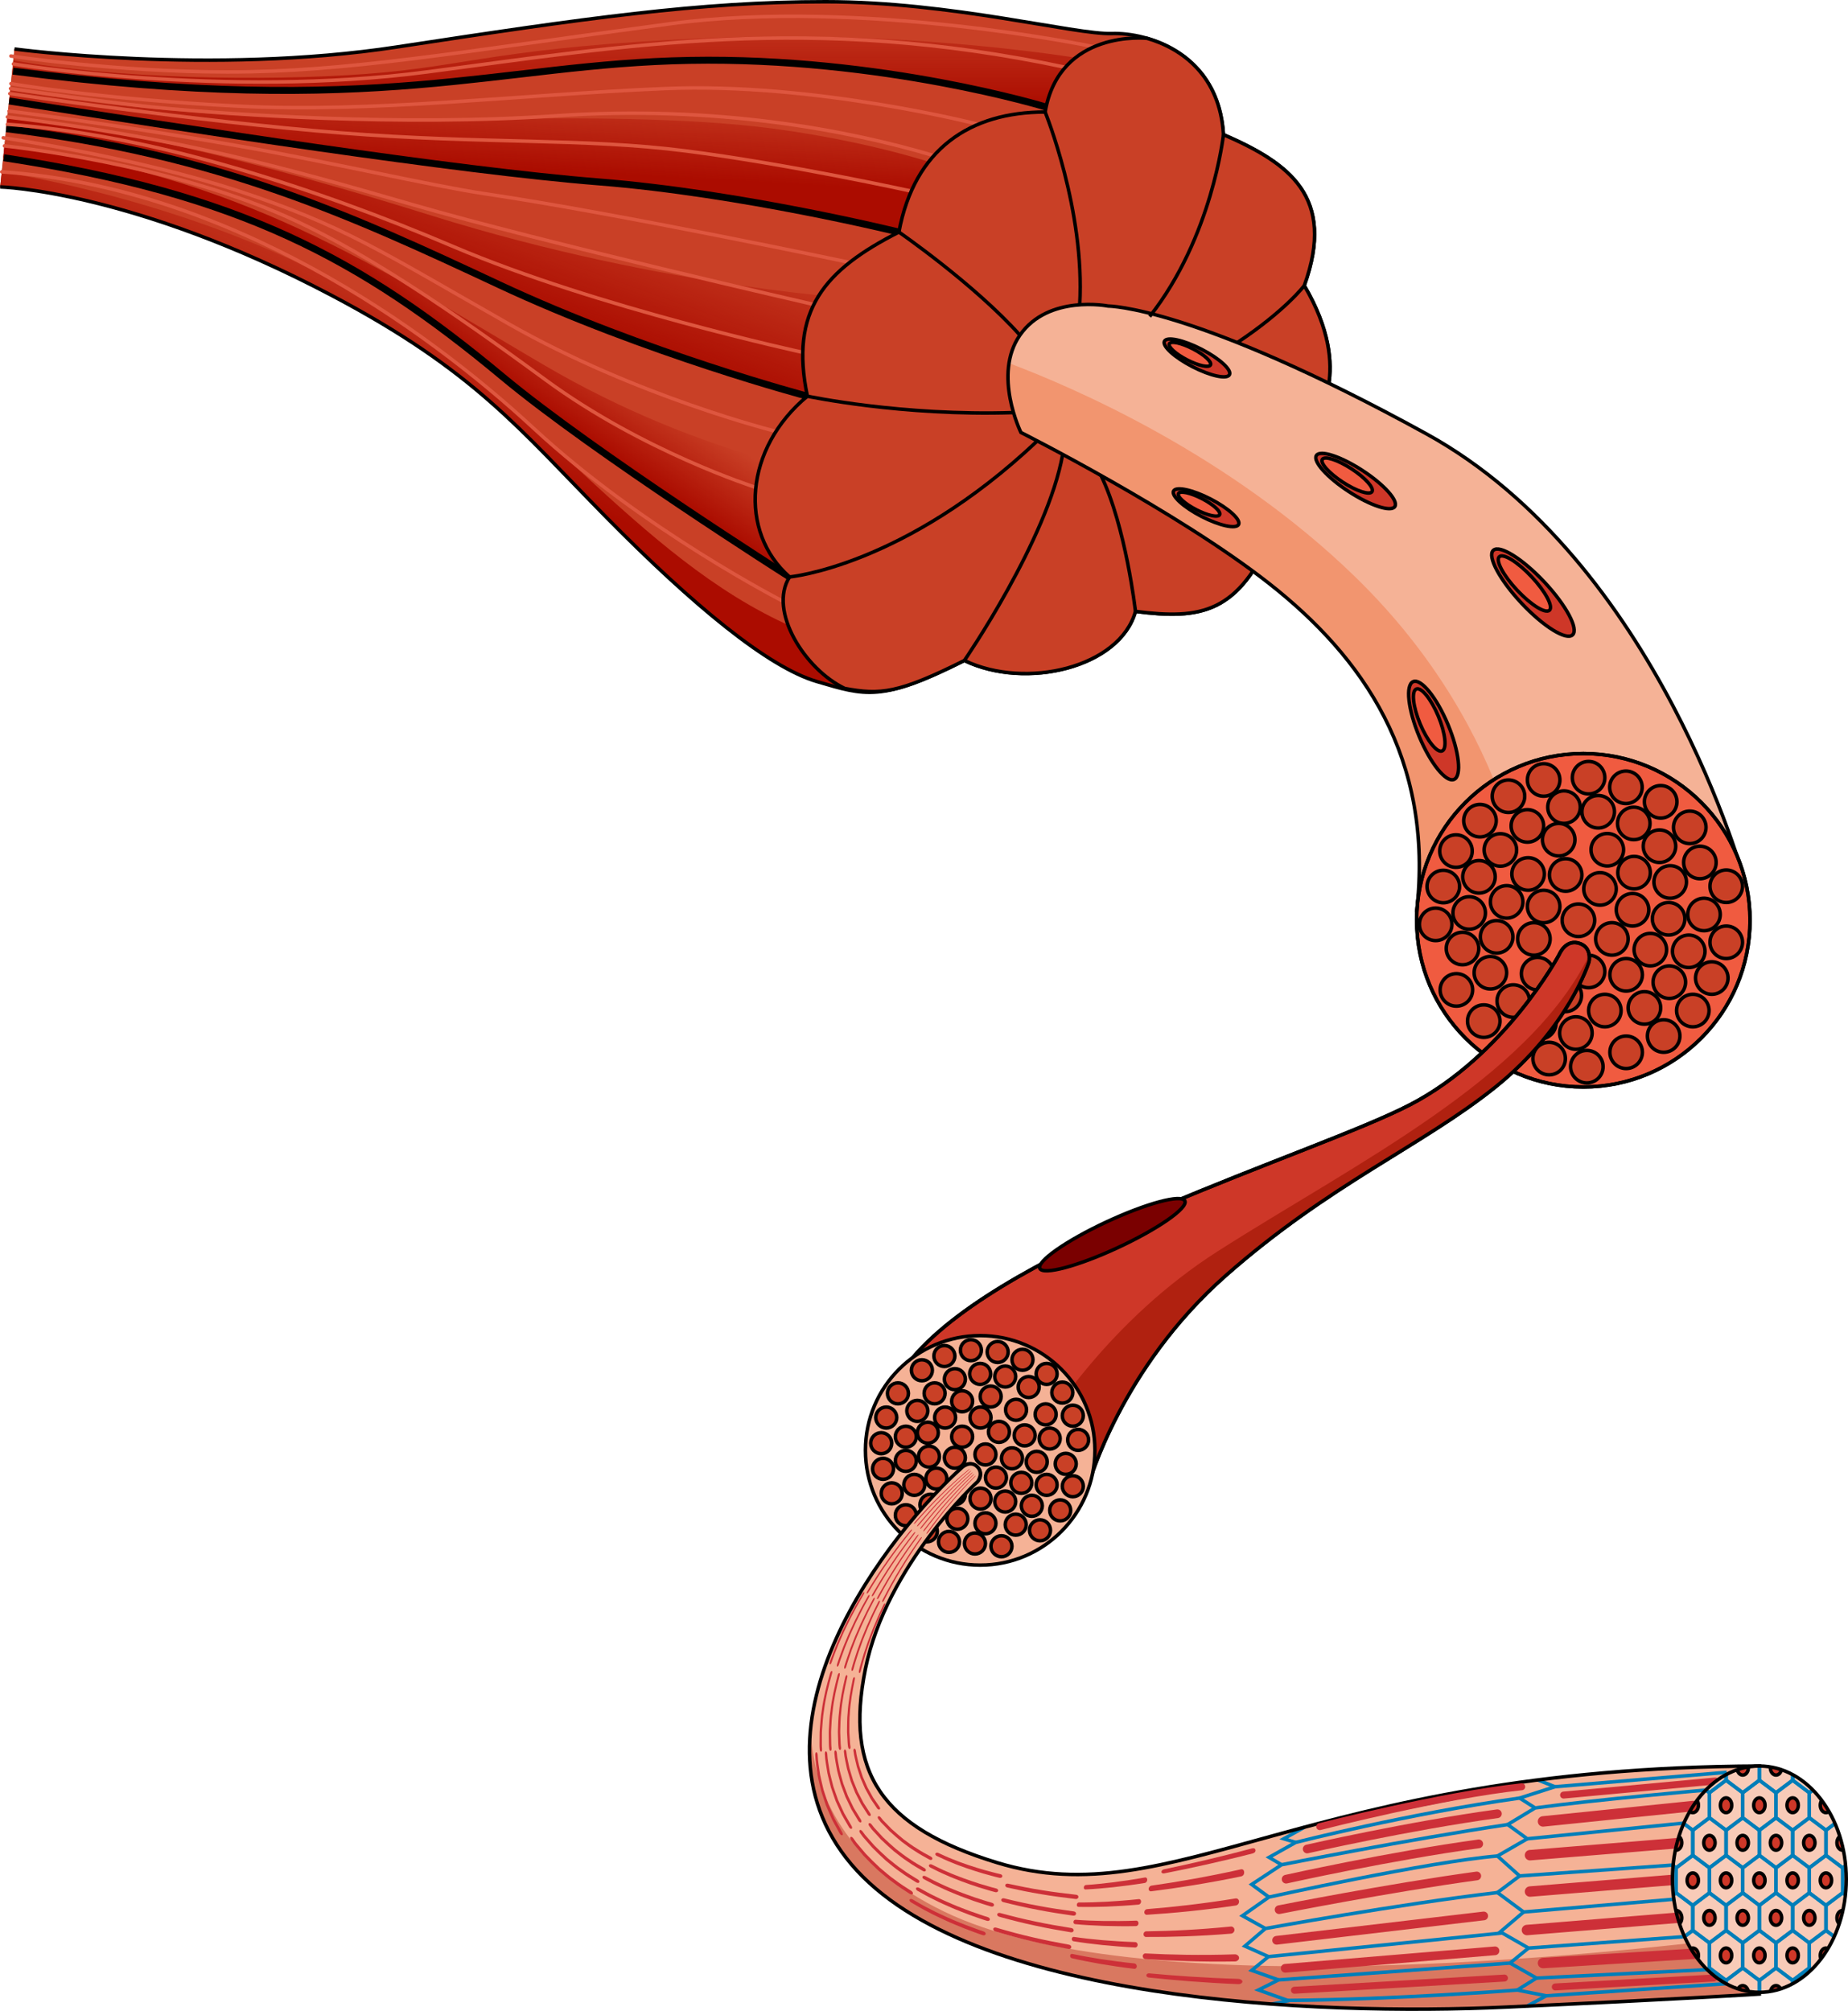 <?xml version="1.0" encoding="utf-8"?>
<!-- Generator: Adobe Illustrator 22.0.0, SVG Export Plug-In . SVG Version: 6.00 Build 0)  -->
<svg version="1.1" id="Layer_1" xmlns="http://www.w3.org/2000/svg" xmlns:xlink="http://www.w3.org/1999/xlink" x="0px" y="0px"
	 width="530.901px" height="577.594px" viewBox="0 0 530.901 577.594" enable-background="new 0 0 530.901 577.594"
	 xml:space="preserve">
<g>
	<g>
		<path fill="#C94026" d="M4.151,14.073c0,0,56.49,7.578,109.803-0.568C168.065,5.237,200.938,0.5,237.139,0.5
			s71.646,9.474,82.233,9.133c10.587-0.342,30.737,5.806,32.103,29.029c18.784,8.196,32.444,17.759,23.223,43.373
			c14.685,24.931,2.953,38.592,2.953,38.592s8.659,23.223-11.832,32.103c-9.904,23.565-20.833,25.272-39.616,22.882
			c-4.44,16.051-31.393,22.643-49.152,14.105c-23.906,11.953-28.373,10.142-42.375,6.044c-14.002-4.098-35.518-21.857-60.449-47.13
			s-37.774-42.081-79.135-63.876C38.059,54.701,0.053,53.689,0.053,53.689"/>
		<g>
			<path fill="#C94026" d="M4.151,14.073c0,0,56.49,7.578,109.803-0.568C168.065,5.237,200.938,0.5,237.139,0.5
				s71.646,9.474,82.233,9.133c10.587-0.342,30.737,5.806,32.103,29.029c18.784,8.196,32.444,17.759,23.223,43.373
				c14.685,24.931,2.953,38.592,2.953,38.592s8.659,23.223-11.832,32.103c-9.904,23.565-20.833,25.272-39.616,22.882
				c-4.44,16.051-31.393,22.643-49.152,14.105c-23.906,11.953-28.373,10.142-42.375,6.044c-14.002-4.098-35.518-21.857-60.449-47.13
				s-37.774-42.081-79.135-63.876C38.059,54.701,0.053,53.689,0.053,53.689"/>
		</g>
		<linearGradient id="SVGID_1_" gradientUnits="userSpaceOnUse" x1="143.905" y1="84.404" x2="125.448" y2="126.002">
			<stop  offset="0" style="stop-color:#AB0C00;stop-opacity:0"/>
			<stop  offset="1" style="stop-color:#AB0C00"/>
		</linearGradient>
		<path fill="url(#SVGID_1_)" d="M107.765,87.451C65.013,61.059,12.737,51.356,0.5,49.365l-0.447,4.324
			c0,0,38.006,1.013,95.04,31.066c41.361,21.795,54.204,38.604,79.135,63.876s46.447,43.031,60.449,47.13
			c6.295,1.842,11.557,2.989,17.612,2.613c-4.839-4.81-11.411-10.391-20.345-16.522C185.875,163.783,156.525,117.552,107.765,87.451
			z"/>
		<linearGradient id="SVGID_2_" gradientUnits="userSpaceOnUse" x1="133.662" y1="75.098" x2="121.121" y2="93.455">
			<stop  offset="0" style="stop-color:#AB0C00;stop-opacity:0"/>
			<stop  offset="1" style="stop-color:#AB0C00"/>
		</linearGradient>
		<path fill="url(#SVGID_2_)" d="M1.271,41.91l-0.34,3.286l0.155,0.107c67.621,10.246,102.506,28.951,143.311,62.932
			c26.355,21.948,82.424,57.476,82.424,57.476l17.482-28.35c0,0-41.157-4.989-88.323-32.686
			C108.859,77.004,68.55,49.754,1.271,41.91z"/>
		<linearGradient id="SVGID_3_" gradientUnits="userSpaceOnUse" x1="134.455" y1="36.188" x2="119.513" y2="77.755">
			<stop  offset="0" style="stop-color:#AB0C00;stop-opacity:0"/>
			<stop  offset="1" style="stop-color:#AB0C00"/>
		</linearGradient>
		<path fill="url(#SVGID_3_)" d="M2.131,33.595l-0.348,3.363C63.243,44.472,101,61.949,143.342,81.755
			c42.348,19.808,88.601,32.041,88.601,32.041l17.858-27.788c0,0-57.512-2.717-126.148-24.18
			C55.421,40.493,22.75,36.079,2.131,33.595z"/>
		<linearGradient id="SVGID_4_" gradientUnits="userSpaceOnUse" x1="140.841" y1="21.242" x2="139.36" y2="47.915">
			<stop  offset="0" style="stop-color:#AB0C00;stop-opacity:0"/>
			<stop  offset="1" style="stop-color:#AB0C00"/>
		</linearGradient>
		<path fill="url(#SVGID_4_)" d="M137.862,34.27C72.829,35.551,33.616,30.807,2.927,25.903l-0.321,3.099
			c0.012,0.002,0.019,0.003,0.019,0.003c50.967,7.95,128.467,20,169.467,23.25s86.148,14.411,86.148,14.411l10.049,1.258
			l8.761-17.981c0,0-20.664-8.417-54.829-12.989C198.266,33.748,165.511,33.726,137.862,34.27z"/>
		<linearGradient id="SVGID_5_" gradientUnits="userSpaceOnUse" x1="158.597" y1="0.041" x2="158.597" y2="30.405">
			<stop  offset="0" style="stop-color:#AB0C00;stop-opacity:0"/>
			<stop  offset="1" style="stop-color:#AB0C00"/>
		</linearGradient>
		<path fill="url(#SVGID_5_)" d="M3.727,20.428c105.667,13.667,138.917-2.083,194.417-3.083s102.405,13.418,102.405,13.418
			l5.31,4.311l7.607-17.779c0,0-49.175-8.836-109.218-6.388s-69.596,8.153-99.052,10.327s-72.684,1.36-101.468-3.938
			C4.014,17.429,3.727,20.428,3.727,20.428z"/>
		<path fill="none" stroke="#000000" stroke-miterlimit="10" d="M4.151,14.073c0,0,56.49,7.578,109.803-0.568
			C168.065,5.237,200.938,0.5,237.139,0.5s71.646,9.474,82.233,9.133c10.587-0.342,30.737,5.806,32.103,29.029
			c18.784,8.196,32.444,17.759,23.223,43.373c14.685,24.931,2.953,38.592,2.953,38.592s8.659,23.223-11.832,32.103
			c-9.904,23.565-20.833,25.272-39.616,22.882c-4.44,16.051-31.393,22.643-49.152,14.105c-23.906,11.953-28.373,10.142-42.375,6.044
			c-14.002-4.098-35.518-21.857-60.449-47.13s-37.774-42.081-79.135-63.876C38.059,54.701,0.053,53.689,0.053,53.689"/>
		<path fill="none" stroke="#000000" stroke-width="2" stroke-miterlimit="10" d="M226.821,165.713c0,0-56.069-35.529-82.424-57.476
			C103.592,74.255,68.707,55.549,1.086,45.304"/>
		<path fill="none" stroke="#000000" stroke-width="2" stroke-miterlimit="10" d="M1.76,36.954
			c61.473,7.513,99.234,24.993,141.582,44.801s88.601,32.041,88.601,32.041"/>
		<path fill="none" stroke="#000000" stroke-width="2" stroke-miterlimit="10" d="M258.241,66.666c0,0-45.148-11.161-86.148-14.411
			S53.592,36.954,2.626,29.005"/>
		<path fill="none" stroke="#000000" stroke-width="2" stroke-miterlimit="10" d="M300.549,30.762c0,0-46.905-14.418-102.405-13.418
			s-88.75,16.75-194.417,3.083"/>
		<g>
			<path fill="none" stroke="#DE563F" stroke-linecap="round" stroke-linejoin="round" stroke-miterlimit="10" d="M281.032,35.707
				c0,0-46.982-12.084-89.961-10.268S107.8,32.443,68.342,30.48S3.137,24.028,3.137,24.028"/>
			<path fill="none" stroke="#DE563F" stroke-linecap="round" stroke-linejoin="round" stroke-miterlimit="10" d="M2.819,26.896
				c0,0,54.261,8.049,95.106,11.276c40.845,3.226,69.689,1.429,99,5.167c29.311,3.737,64.873,11.548,64.873,11.548"/>
			<path fill="none" stroke="#DE563F" stroke-linecap="round" stroke-linejoin="round" stroke-miterlimit="10" d="M3.012,25.439
				c0,0,28.164,4.191,45.122,5.732s66.083,5.208,111.833,2.083s83.895,4.156,108.323,11.453"/>
		</g>
		<path fill="none" stroke="#DE563F" stroke-linecap="round" stroke-linejoin="round" stroke-miterlimit="10" d="M3.853,18.38
			c0,0,60.626,9.927,118.765,2.295S232.947,3.843,306.06,19.318"/>
		<path fill="none" stroke="#DE563F" stroke-linecap="round" stroke-linejoin="round" stroke-miterlimit="10" d="M314.312,13.44
			c0,0-66.565-13.994-121.886-6.602C130.049,15.174,99.71,20.684,65.331,20.675c-32.233-0.008-62.194-4.579-62.194-4.579"/>
		<path fill="none" stroke="#DE563F" stroke-linecap="round" stroke-linejoin="round" stroke-miterlimit="10" d="M244.091,75.375
			c0,0-66.217-14.016-105.124-19.78c-14.418-2.136-45.442-9.287-70.479-13.684C32.332,35.56,2.606,31.912,2.606,31.912"/>
		<path fill="none" stroke="#DE563F" stroke-linecap="round" stroke-linejoin="round" stroke-miterlimit="10" d="M233.806,87.451
			c0,0-77.941-17.84-115.389-28.701S50.872,39.565,2.131,33.595"/>
		<path fill="none" stroke="#DE563F" stroke-linecap="round" stroke-linejoin="round" stroke-miterlimit="10" d="M230.626,101.209
			c0,0-59.484-12.956-100.193-30.302s-87.552-32.29-128.302-35.2"/>
		<path fill="none" stroke="#DE563F" stroke-linecap="round" stroke-linejoin="round" stroke-miterlimit="10" d="M222.945,123.905
			c0,0-39.925-9.909-76.746-30.846S98.464,64.656,68.623,54.886S0.931,39.58,0.931,39.58"/>
		<path fill="none" stroke="#DE563F" stroke-linecap="round" stroke-linejoin="round" stroke-miterlimit="10" d="M216.954,139.939
			c0,0-32.157-10.239-60.162-30.796S106.06,73.371,85.393,63.636C49.889,46.913,1.271,41.91,1.271,41.91"/>
		<path fill="none" stroke="#DE563F" stroke-linecap="round" stroke-linejoin="round" stroke-miterlimit="10" d="M225.002,172.727
			c0,0-40.122-20.484-71.649-49.664S65.51,53.818,0.5,49.365"/>
		<path fill="#C94026" d="M374.698,82.035c9.221-25.614-4.44-35.176-23.223-43.373c-0.996-16.931-11.975-24.78-21.954-27.661
			c-0.004,0-25.176-2.732-29.273,21.172c-21.516,0-37.567,10.587-42.007,34.493c-21.516,10.929-31.42,22.54-26.297,47.13
			c-18.1,15.027-19.808,38.939-5.123,51.917c-6.209,9.804,4.469,26.606,15.874,32.033c10.18,1.87,15.276,1.511,34.356-8.029
			c17.759,8.538,44.712,1.946,49.152-14.105c18.784,2.391,29.712,0.683,39.616-22.882c20.491-8.879,11.832-32.103,11.832-32.103
			S389.384,106.966,374.698,82.035z"/>
		<path fill="none" stroke="#000000" stroke-miterlimit="10" d="M374.698,82.035c9.221-25.614-4.44-35.176-23.223-43.373
			c-0.996-16.931-11.975-24.78-21.954-27.661c-0.004,0-25.176-2.732-29.273,21.172c-21.516,0-37.567,10.587-42.007,34.493
			c-21.516,10.929-31.42,22.54-26.297,47.13c-18.1,15.027-19.808,38.939-5.123,51.917c-6.209,9.804,4.469,26.606,15.874,32.033
			c10.18,1.87,15.276,1.511,34.356-8.029c17.759,8.538,44.712,1.946,49.152-14.105c18.784,2.391,29.712,0.683,39.616-22.882
			c20.491-8.879,11.832-32.103,11.832-32.103S389.384,106.966,374.698,82.035z"/>
	</g>
	<g>
		<path fill="#F5B296" d="M318.365,87.908c0,0-17.176-3.402-25.359,8.357c-7.882,11.327,0.288,27.952,0.288,27.952
			s44.983,22.659,71.466,43.513s47.305,49.846,42.224,94.018c26.581,24.236,94.243-8.676,94.243-8.676s-24.663-91.745-91.507-128.49
			S318.365,87.908,318.365,87.908z"/>
		<path fill="#F2956F" d="M389.345,165.713c-36.048-35.082-80.791-54.378-99.471-61.4c-1.535,9.814,3.421,19.904,3.421,19.904
			s44.983,22.659,71.466,43.513c26.482,20.855,47.305,49.846,42.224,94.018c4.379,3.993,9.878,6.427,16.001,7.72l15.849-8.479
			C438.834,260.989,436.163,211.275,389.345,165.713z"/>
		<path fill="none" stroke="#000000" stroke-miterlimit="10" d="M318.365,87.908c0,0-17.176-3.402-25.359,8.357
			c-7.882,11.327,0.288,27.952,0.288,27.952s44.983,22.659,71.466,43.513s47.305,49.846,42.224,94.018
			c26.581,24.236,94.243-8.676,94.243-8.676s-24.663-91.745-91.507-128.49S318.365,87.908,318.365,87.908z"/>
		
			<circle fill="#F05B40" stroke="#000000" stroke-linecap="round" stroke-linejoin="round" stroke-miterlimit="8" cx="454.869" cy="264.329" r="47.885"/>
		<g>
			<g>
				<circle fill="#C94026" stroke="#000000" stroke-miterlimit="10" cx="445.044" cy="304.055" r="4.671"/>
				<circle fill="#C94026" stroke="#000000" stroke-miterlimit="10" cx="452.728" cy="296.717" r="4.671"/>
				<circle fill="#C94026" stroke="#000000" stroke-miterlimit="10" cx="455.876" cy="306.383" r="4.671"/>
				<circle fill="#C94026" stroke="#000000" stroke-miterlimit="10" cx="442.383" cy="293.78" r="4.671"/>
				<circle fill="#C94026" stroke="#000000" stroke-miterlimit="10" cx="449.677" cy="285.917" r="4.671"/>
				<circle fill="#C94026" stroke="#000000" stroke-miterlimit="10" cx="434.905" cy="300.291" r="4.671"/>
				<circle fill="#C94026" stroke="#000000" stroke-miterlimit="10" cx="426.262" cy="293.297" r="4.671"/>
				<circle fill="#C94026" stroke="#000000" stroke-miterlimit="10" cx="434.74" cy="287.534" r="4.671"/>
				<circle fill="#C94026" stroke="#000000" stroke-miterlimit="10" cx="441.731" cy="279.657" r="4.671"/>
				<circle fill="#C94026" stroke="#000000" stroke-miterlimit="10" cx="428.164" cy="279.399" r="4.671"/>
				<circle fill="#C94026" stroke="#000000" stroke-miterlimit="10" cx="418.398" cy="284.329" r="4.671"/>
			</g>
			<g>
				<circle fill="#C94026" stroke="#000000" stroke-miterlimit="10" cx="491.768" cy="280.924" r="4.671"/>
				<circle fill="#C94026" stroke="#000000" stroke-miterlimit="10" cx="485.146" cy="273.243" r="4.671"/>
				<circle fill="#C94026" stroke="#000000" stroke-miterlimit="10" cx="495.923" cy="270.653" r="4.671"/>
				<circle fill="#C94026" stroke="#000000" stroke-miterlimit="10" cx="489.532" cy="262.667" r="4.671"/>
				<circle fill="#C94026" stroke="#000000" stroke-miterlimit="10" cx="479.366" cy="263.901" r="4.671"/>
				<circle fill="#C94026" stroke="#000000" stroke-miterlimit="10" cx="479.572" cy="282.109" r="4.671"/>
				<circle fill="#C94026" stroke="#000000" stroke-miterlimit="10" cx="474.111" cy="272.767" r="4.671"/>
				<circle fill="#C94026" stroke="#000000" stroke-miterlimit="10" cx="486.318" cy="290.266" r="4.671"/>
				<circle fill="#C94026" stroke="#000000" stroke-miterlimit="10" cx="477.942" cy="297.578" r="4.671"/>
				<circle fill="#C94026" stroke="#000000" stroke-miterlimit="10" cx="472.415" cy="289.503" r="4.671"/>
				<circle fill="#C94026" stroke="#000000" stroke-miterlimit="10" cx="467.164" cy="279.995" r="4.671"/>
				<circle fill="#C94026" stroke="#000000" stroke-miterlimit="10" cx="461.047" cy="290.266" r="4.671"/>
				<circle fill="#C94026" stroke="#000000" stroke-miterlimit="10" cx="467.164" cy="302.249" r="4.671"/>
			</g>
			<g>
				<circle fill="#C94026" stroke="#000000" stroke-miterlimit="10" cx="467.106" cy="226.138" r="4.671"/>
				<circle fill="#C94026" stroke="#000000" stroke-miterlimit="10" cx="459.135" cy="233.162" r="4.671"/>
				<circle fill="#C94026" stroke="#000000" stroke-miterlimit="10" cx="456.376" cy="223.377" r="4.671"/>
				<circle fill="#C94026" stroke="#000000" stroke-miterlimit="10" cx="449.313" cy="231.84" r="4.671"/>
				<circle fill="#C94026" stroke="#000000" stroke-miterlimit="10" cx="443.464" cy="224.027" r="4.671"/>
				<circle fill="#C94026" stroke="#000000" stroke-miterlimit="10" cx="438.793" cy="237.226" r="4.671"/>
				<circle fill="#C94026" stroke="#000000" stroke-miterlimit="10" cx="469.354" cy="236.511" r="4.671"/>
				<circle fill="#C94026" stroke="#000000" stroke-miterlimit="10" cx="461.75" cy="244.076" r="4.671"/>
				<circle fill="#C94026" stroke="#000000" stroke-miterlimit="10" cx="477.087" cy="230.305" r="4.671"/>
				<circle fill="#C94026" stroke="#000000" stroke-miterlimit="10" cx="485.442" cy="237.64" r="4.671"/>
				<circle fill="#C94026" stroke="#000000" stroke-miterlimit="10" cx="476.741" cy="243.058" r="4.671"/>
				<circle fill="#C94026" stroke="#000000" stroke-miterlimit="10" cx="469.44" cy="250.648" r="4.671"/>
				<circle fill="#C94026" stroke="#000000" stroke-miterlimit="10" cx="468.997" cy="261.311" r="4.671"/>
				<circle fill="#C94026" stroke="#000000" stroke-miterlimit="10" cx="463.073" cy="269.688" r="4.671"/>
				<circle fill="#C94026" stroke="#000000" stroke-miterlimit="10" cx="459.654" cy="255.32" r="4.671"/>
				<circle fill="#C94026" stroke="#000000" stroke-miterlimit="10" cx="449.792" cy="251.32" r="4.671"/>
				<circle fill="#C94026" stroke="#000000" stroke-miterlimit="10" cx="453.453" cy="264.329" r="4.671"/>
				<circle fill="#C94026" stroke="#000000" stroke-miterlimit="10" cx="443.464" cy="260.371" r="4.671"/>
				<circle fill="#C94026" stroke="#000000" stroke-miterlimit="10" cx="440.666" cy="269.688" r="4.671"/>
				<circle fill="#C94026" stroke="#000000" stroke-miterlimit="10" cx="456.376" cy="279.031" r="4.671"/>
				<circle fill="#C94026" stroke="#000000" stroke-miterlimit="10" cx="495.923" cy="254.558" r="4.671"/>
				<circle fill="#C94026" stroke="#000000" stroke-miterlimit="10" cx="479.819" cy="253.325" r="4.671"/>
				<circle fill="#C94026" stroke="#000000" stroke-miterlimit="10" cx="488.354" cy="247.73" r="4.671"/>
			</g>
			<g>
				<circle fill="#C94026" stroke="#000000" stroke-miterlimit="10" cx="414.642" cy="254.638" r="4.671"/>
				<circle fill="#C94026" stroke="#000000" stroke-miterlimit="10" cx="422.073" cy="262.231" r="4.671"/>
				<circle fill="#C94026" stroke="#000000" stroke-miterlimit="10" cx="412.446" cy="265.497" r="4.671"/>
				<circle fill="#C94026" stroke="#000000" stroke-miterlimit="10" cx="420.152" cy="272.445" r="4.671"/>
				<circle fill="#C94026" stroke="#000000" stroke-miterlimit="10" cx="429.961" cy="269.091" r="4.671"/>
				<circle fill="#C94026" stroke="#000000" stroke-miterlimit="10" cx="424.884" cy="251.851" r="4.671"/>
				<circle fill="#C94026" stroke="#000000" stroke-miterlimit="10" cx="432.835" cy="259.05" r="4.671"/>
				<circle fill="#C94026" stroke="#000000" stroke-miterlimit="10" cx="418.282" cy="244.453" r="4.671"/>
				<circle fill="#C94026" stroke="#000000" stroke-miterlimit="10" cx="425.171" cy="235.726" r="4.671"/>
				<circle fill="#C94026" stroke="#000000" stroke-miterlimit="10" cx="431.037" cy="244.133" r="4.671"/>
				<circle fill="#C94026" stroke="#000000" stroke-miterlimit="10" cx="438.997" cy="251.028" r="4.671"/>
				<circle fill="#C94026" stroke="#000000" stroke-miterlimit="10" cx="447.792" cy="241.183" r="4.671"/>
				<circle fill="#C94026" stroke="#000000" stroke-miterlimit="10" cx="433.361" cy="228.699" r="4.671"/>
			</g>
		</g>
		<circle fill="none" stroke="#000000" stroke-miterlimit="10" cx="454.869" cy="264.329" r="47.885"/>
		<g>
			
				<ellipse transform="matrix(0.546 -0.838 0.838 0.546 61.093 389.005)" fill="#CE3728" stroke="#000000" stroke-linecap="round" stroke-linejoin="round" stroke-miterlimit="10" cx="389.345" cy="138.153" rx="3.614" ry="13.443"/>
			
				<ellipse transform="matrix(0.546 -0.838 0.838 0.546 61.316 386.252)" fill="#F05B40" stroke="#000000" stroke-linecap="round" stroke-linejoin="round" stroke-miterlimit="8" cx="386.917" cy="136.572" rx="2.287" ry="8.508"/>
		</g>
		<g>
			
				<ellipse transform="matrix(0.458 -0.889 0.889 0.458 95.168 361.338)" fill="#CE3728" stroke="#000000" stroke-linecap="round" stroke-linejoin="round" stroke-miterlimit="10" cx="343.702" cy="102.678" rx="2.825" ry="10.506"/>
			
				<ellipse transform="matrix(0.458 -0.889 0.889 0.458 94.997 358.985)" fill="#F05B40" stroke="#000000" stroke-linecap="round" stroke-linejoin="round" stroke-miterlimit="8" cx="341.688" cy="101.642" rx="1.788" ry="6.649"/>
		</g>
		<g>
			
				<ellipse transform="matrix(0.458 -0.889 0.889 0.458 58.357 387.008)" fill="#CE3728" stroke="#000000" stroke-linecap="round" stroke-linejoin="round" stroke-miterlimit="10" cx="346.333" cy="145.681" rx="2.825" ry="10.506"/>
			
				<ellipse transform="matrix(0.458 -0.889 0.889 0.458 58.185 384.655)" fill="#F05B40" stroke="#000000" stroke-linecap="round" stroke-linejoin="round" stroke-miterlimit="8" cx="344.319" cy="144.644" rx="1.788" ry="6.649"/>
		</g>
		<g>
			
				<ellipse transform="matrix(0.729 -0.684 0.684 0.729 2.971 347.561)" fill="#CE3728" stroke="#000000" stroke-linecap="round" stroke-linejoin="round" stroke-miterlimit="10" cx="440.489" cy="170.028" rx="4.477" ry="16.652"/>
			
				<ellipse transform="matrix(0.729 -0.684 0.684 0.729 4.096 345.17)" fill="#F05B40" stroke="#000000" stroke-linecap="round" stroke-linejoin="round" stroke-miterlimit="8" cx="438.032" cy="167.411" rx="2.833" ry="10.539"/>
		</g>
		<g>
			
				<ellipse transform="matrix(0.923 -0.385 0.385 0.923 -49.061 174.643)" fill="#CE3728" stroke="#000000" stroke-linecap="round" stroke-linejoin="round" stroke-miterlimit="10" cx="411.811" cy="209.898" rx="4.477" ry="15.22"/>
			
				<ellipse transform="matrix(0.923 -0.385 0.385 0.923 -47.993 173.924)" fill="#F05B40" stroke="#000000" stroke-linecap="round" stroke-linejoin="round" stroke-miterlimit="8" cx="410.548" cy="206.87" rx="2.833" ry="9.632"/>
		</g>
	</g>
	<g>
		<path fill="#CE3728" stroke="#000000" stroke-linecap="round" stroke-linejoin="round" stroke-miterlimit="10" d="
			M456.489,276.253c0,0,0.916-3.848-2.433-5.187c-4.196-1.678-6.126,3.105-6.126,3.105s-15.405,28.937-42.868,43.153
			c-27.463,14.216-115.021,39.942-142.807,72.575c17.447,31.34,50.541,36.285,50.541,36.285s9.232-33.256,39.279-59.749
			s56.541-37.359,77.542-54.219C450.618,295.353,456.489,276.253,456.489,276.253z"/>
		<path fill="#B02110" d="M456.489,276.253c0,0,0.201-0.864,0.062-1.914c-17.391,35.512-67.193,59.844-106.695,85.05
			c-30.558,19.499-49.013,47.786-56.111,60.239c10.605,5.287,19.051,6.555,19.051,6.555s9.232-33.256,39.279-59.749
			s56.541-37.359,77.542-54.219C450.618,295.353,456.489,276.253,456.489,276.253z"/>
		<path fill="none" stroke="#000000" stroke-miterlimit="10" d="M456.489,276.253c0,0,0.916-3.848-2.433-5.187
			c-4.196-1.678-6.126,3.105-6.126,3.105s-15.405,28.937-42.868,43.153c-27.463,14.216-115.021,39.942-142.807,72.575
			c17.447,31.34,50.541,36.285,50.541,36.285s9.232-33.256,39.279-59.749s56.541-37.359,77.542-54.219
			C450.618,295.353,456.489,276.253,456.489,276.253z"/>
		<circle fill="#F5B296" cx="281.587" cy="416.589" r="32.962"/>
		<g>
			<circle fill="#C94026" stroke="#000000" stroke-miterlimit="10" cx="281.687" cy="430.449" r="3.017"/>
			<circle fill="#C94026" stroke="#000000" stroke-miterlimit="10" cx="278.67" cy="423.478" r="3.017"/>
			<circle fill="#C94026" stroke="#000000" stroke-miterlimit="10" cx="286.12" cy="424.415" r="3.017"/>
			<circle fill="#C94026" stroke="#000000" stroke-miterlimit="10" cx="283.104" cy="417.765" r="3.017"/>
			<circle fill="#C94026" stroke="#000000" stroke-miterlimit="10" cx="288.785" cy="431.286" r="3.017"/>
			<circle fill="#C94026" stroke="#000000" stroke-miterlimit="10" cx="283.104" cy="437.54" r="3.017"/>
			<circle fill="#C94026" stroke="#000000" stroke-miterlimit="10" cx="291.802" cy="437.927" r="3.017"/>
			<circle fill="#C94026" stroke="#000000" stroke-miterlimit="10" cx="296.426" cy="432.511" r="3.017"/>
			<circle fill="#C94026" stroke="#000000" stroke-miterlimit="10" cx="300.682" cy="426.495" r="3.017"/>
			<circle fill="#C94026" stroke="#000000" stroke-miterlimit="10" cx="297.835" cy="419.882" r="3.017"/>
			<circle fill="#C94026" stroke="#000000" stroke-miterlimit="10" cx="306.171" cy="420.462" r="3.017"/>
			<circle fill="#C94026" stroke="#000000" stroke-miterlimit="10" cx="304.576" cy="433.826" r="3.017"/>
			<circle fill="#C94026" stroke="#000000" stroke-miterlimit="10" cx="298.775" cy="439.549" r="3.017"/>
			<circle fill="#C94026" stroke="#000000" stroke-miterlimit="10" cx="287.706" cy="444.128" r="3.017"/>
			<circle fill="#C94026" stroke="#000000" stroke-miterlimit="10" cx="275.028" cy="436.232" r="3.017"/>
			<circle fill="#C94026" stroke="#000000" stroke-miterlimit="10" cx="293.409" cy="425.916" r="3.017"/>
			<circle fill="#C94026" stroke="#000000" stroke-miterlimit="10" cx="290.723" cy="418.87" r="3.017"/>
		</g>
		<g>
			<circle fill="#C94026" stroke="#000000" stroke-miterlimit="10" cx="268.498" cy="400.215" r="3.017"/>
			<circle fill="#C94026" stroke="#000000" stroke-miterlimit="10" cx="264.839" cy="393.582" r="3.017"/>
			<circle fill="#C94026" stroke="#000000" stroke-miterlimit="10" cx="274.322" cy="396.14" r="3.017"/>
			<circle fill="#C94026" stroke="#000000" stroke-miterlimit="10" cx="271.305" cy="389.49" r="3.017"/>
			<circle fill="#C94026" stroke="#000000" stroke-miterlimit="10" cx="276.407" cy="402.489" r="3.017"/>
			<circle fill="#C94026" stroke="#000000" stroke-miterlimit="10" cx="271.515" cy="407.164" r="3.017"/>
			<circle fill="#C94026" stroke="#000000" stroke-miterlimit="10" cx="260.232" cy="412.669" r="3.017"/>
			<circle fill="#C94026" stroke="#000000" stroke-miterlimit="10" cx="260.232" cy="419.606" r="3.017"/>
			<circle fill="#C94026" stroke="#000000" stroke-miterlimit="10" cx="262.664" cy="426.495" r="3.017"/>
			<circle fill="#C94026" stroke="#000000" stroke-miterlimit="10" cx="267.297" cy="432.209" r="3.017"/>
			<circle fill="#C94026" stroke="#000000" stroke-miterlimit="10" cx="274.322" cy="429.192" r="3.017"/>
			<circle fill="#C94026" stroke="#000000" stroke-miterlimit="10" cx="268.994" cy="424.686" r="3.017"/>
			<circle fill="#C94026" stroke="#000000" stroke-miterlimit="10" cx="266.871" cy="418.382" r="3.017"/>
			<circle fill="#C94026" stroke="#000000" stroke-miterlimit="10" cx="266.551" cy="411.514" r="3.017"/>
			<circle fill="#C94026" stroke="#000000" stroke-miterlimit="10" cx="276.407" cy="412.669" r="3.017"/>
			<circle fill="#C94026" stroke="#000000" stroke-miterlimit="10" cx="281.687" cy="407.164" r="3.017"/>
			<circle fill="#C94026" stroke="#000000" stroke-miterlimit="10" cx="284.604" cy="401.131" r="3.017"/>
			<circle fill="#C94026" stroke="#000000" stroke-miterlimit="10" cx="288.785" cy="395.382" r="3.017"/>
			<circle fill="#C94026" stroke="#000000" stroke-miterlimit="10" cx="286.616" cy="388.332" r="3.017"/>
			<circle fill="#C94026" stroke="#000000" stroke-miterlimit="10" cx="293.74" cy="390.565" r="3.017"/>
			<circle fill="#C94026" stroke="#000000" stroke-miterlimit="10" cx="291.9" cy="404.94" r="3.017"/>
			<circle fill="#C94026" stroke="#000000" stroke-miterlimit="10" cx="295.525" cy="398.399" r="3.017"/>
			<circle fill="#C94026" stroke="#000000" stroke-miterlimit="10" cx="300.401" cy="406.248" r="3.017"/>
			<circle fill="#C94026" stroke="#000000" stroke-miterlimit="10" cx="301.559" cy="413.198" r="3.017"/>
			<circle fill="#C94026" stroke="#000000" stroke-miterlimit="10" cx="294.367" cy="412.282" r="3.017"/>
			<circle fill="#C94026" stroke="#000000" stroke-miterlimit="10" cx="300.682" cy="394.624" r="3.017"/>
			<circle fill="#C94026" stroke="#000000" stroke-miterlimit="10" cx="305.186" cy="399.994" r="3.017"/>
			<circle fill="#C94026" stroke="#000000" stroke-miterlimit="10" cx="308.203" cy="406.635" r="3.017"/>
			<circle fill="#C94026" stroke="#000000" stroke-miterlimit="10" cx="309.732" cy="413.572" r="3.017"/>
			<circle fill="#C94026" stroke="#000000" stroke-miterlimit="10" cx="308.203" cy="426.892" r="3.017"/>
			<circle fill="#C94026" stroke="#000000" stroke-miterlimit="10" cx="280.087" cy="443.339" r="3.017"/>
			<circle fill="#C94026" stroke="#000000" stroke-miterlimit="10" cx="272.636" cy="442.876" r="3.017"/>
			<circle fill="#C94026" stroke="#000000" stroke-miterlimit="10" cx="266.266" cy="439.859" r="3.017"/>
			<circle fill="#C94026" stroke="#000000" stroke-miterlimit="10" cx="260.232" cy="435.226" r="3.017"/>
			<circle fill="#C94026" stroke="#000000" stroke-miterlimit="10" cx="256.178" cy="428.933" r="3.017"/>
			<circle fill="#C94026" stroke="#000000" stroke-miterlimit="10" cx="253.688" cy="421.886" r="3.017"/>
			<circle fill="#C94026" stroke="#000000" stroke-miterlimit="10" cx="253.161" cy="414.531" r="3.017"/>
			<circle fill="#C94026" stroke="#000000" stroke-miterlimit="10" cx="254.609" cy="407.164" r="3.017"/>
			<circle fill="#C94026" stroke="#000000" stroke-miterlimit="10" cx="257.968" cy="400.215" r="3.017"/>
			<circle fill="#C94026" stroke="#000000" stroke-miterlimit="10" cx="286.977" cy="411.274" r="3.017"/>
			<circle fill="#C94026" stroke="#000000" stroke-miterlimit="10" cx="274.322" cy="418.703" r="3.017"/>
			<circle fill="#C94026" stroke="#000000" stroke-miterlimit="10" cx="263.534" cy="405.241" r="3.017"/>
			<circle fill="#C94026" stroke="#000000" stroke-miterlimit="10" cx="281.587" cy="394.624" r="3.017"/>
			<circle fill="#C94026" stroke="#000000" stroke-miterlimit="10" cx="278.924" cy="387.814" r="3.017"/>
		</g>
		<circle fill="none" stroke="#000000" stroke-miterlimit="10" cx="281.587" cy="416.589" r="32.962"/>
	</g>
	<path fill="#F5B296" d="M276.487,421.399c0,0,2.13-1.886,4.024-0.307c2.291,1.909,0.345,4.463,0.345,4.463
		s-26.198,23.95-32.231,53.784c-6.033,29.833,4.663,45.559,37.801,55.667c51.08,15.58,88.512-27.25,219.012-27.75
		c0,44,0,65.5,0,65.5s-18.846,1.25-72.846,3.75s-154.5-1.5-188-41S255.989,439.72,276.487,421.399z"/>
	<line fill="none" stroke="#007EB9" stroke-miterlimit="10" x1="446.712" y1="513.208" x2="441.785" y2="511.254"/>
	<polyline fill="none" stroke="#007EB9" stroke-miterlimit="10" points="372.241,529.195 368.793,528.155 374.799,524.807 	"/>
	<path opacity="0.4" fill="#B02110" d="M432.592,576.505c54-2.5,72.846-3.75,72.846-3.75s0-5.635,0-17.008
		c-47.358,6.092-179.289,19.921-234.212-6.681c-28.208-13.662-37.356-33.541-38.384-52.181c-1.29,13.399,1.697,26.766,11.751,38.621
		C278.092,575.005,378.592,579.005,432.592,576.505z"/>
	<line fill="none" stroke="#007EB9" stroke-miterlimit="10" x1="444.207" y1="573.255" x2="438.68" y2="576.221"/>
	<line fill="none" stroke="#007EB9" stroke-miterlimit="10" x1="370.386" y1="574.613" x2="365.386" y2="575.627"/>
	<path fill="none" stroke="#000000" stroke-miterlimit="10" d="M276.487,421.399c0,0,2.13-1.886,4.024-0.307
		c2.291,1.909,0.345,4.463,0.345,4.463s-26.198,23.95-32.231,53.784c-6.033,29.833,4.663,45.559,37.801,55.667
		c51.08,15.58,88.512-27.25,219.012-27.75c0,44,0,65.5,0,65.5s-18.846,1.25-72.846,3.75s-154.5-1.5-188-41
		S255.989,439.72,276.487,421.399z"/>
	<path fill="none" stroke="#000000" stroke-miterlimit="10" d="M351.475,38.662c0,0-3.164,29.398-21.196,52.263"/>
	<path fill="none" stroke="#000000" stroke-miterlimit="10" d="M300.247,32.173c0,0,11.505,28.209,9.935,55.372"/>
	<path fill="none" stroke="#000000" stroke-miterlimit="10" d="M258.241,66.666c0,0,21.476,14.794,34.766,29.598"/>
	<path fill="none" stroke="#000000" stroke-miterlimit="10" d="M374.698,82.035c0,0-5.422,7.184-19.24,16.362"/>
	<path fill="none" stroke="#000000" stroke-miterlimit="10" d="M231.944,113.796c0,0,26.998,5.762,59.226,4.709"/>
	<path fill="none" stroke="#000000" stroke-miterlimit="10" d="M226.821,165.713c0,0,32.965-2.968,71.184-39.067"/>
	<path fill="none" stroke="#000000" stroke-miterlimit="10" d="M277.051,189.716c0,0,23.857-34.678,28.238-59.202"/>
	<path fill="none" stroke="#000000" stroke-miterlimit="10" d="M326.203,175.611c0,0-2.747-24.31-9.904-39.039"/>
	<path fill="none" stroke="#007EB9" stroke-miterlimit="10" d="M490.065,514.159c0,0-31.177,2.703-49.047,5.139l-7.887,4.771
		l5.63,4.087l44.846-4.495"/>
	<polyline fill="none" stroke="#007EB9" stroke-miterlimit="10" points="438.761,528.155 430.183,533.102 436.568,538.827 
		480.475,535.71 	"/>
	<polyline fill="none" stroke="#007EB9" stroke-miterlimit="10" points="436.568,538.827 430.183,543.602 437.713,549.186 
		480.868,545.518 	"/>
	<polyline fill="none" stroke="#007EB9" stroke-miterlimit="10" points="441.019,519.298 436.568,516.462 446.712,513.208 
		496.045,509.061 	"/>
	<polyline fill="none" stroke="#007EB9" stroke-miterlimit="10" points="437.713,549.186 431.01,554.896 439.116,559.545 
		483.932,556.258 	"/>
	<polyline fill="none" stroke="#007EB9" stroke-miterlimit="10" points="439.116,559.545 433.824,563.853 441.413,568.161 
		490.445,565.742 	"/>
	<polyline fill="none" stroke="#007EB9" stroke-miterlimit="10" points="441.413,568.161 435.886,571.607 444.207,573.255 
		495.873,569.781 	"/>
	<path fill="none" stroke="#007EB9" stroke-miterlimit="10" d="M435.886,571.607c0,0-35.076,2.726-65.927,2.977l-8.413-3.009
		l5.758-2.885l66.52-4.836"/>
	<polyline fill="none" stroke="#007EB9" stroke-miterlimit="10" points="367.304,568.689 359.583,565.955 364.412,562 
		431.565,555.215 	"/>
	<path fill="none" stroke="#007EB9" stroke-miterlimit="10" d="M364.412,562l-6.776-3.021l5.898-5.053c0,0,38.1-6.964,66.65-10.324"
		/>
	<path fill="none" stroke="#007EB9" stroke-miterlimit="10" d="M363.534,553.925l-6.603-3.664l7.607-5.353
		c0,0,46.02-10.206,65.646-11.806"/>
	<path fill="none" stroke="#007EB9" stroke-miterlimit="10" d="M364.537,544.908l-4.954-3.64l8.591-5.656
		c0,0,36.394-7.25,64.957-11.543"/>
	<path fill="none" stroke="#007EB9" stroke-miterlimit="10" d="M368.175,535.612l-3.598-2.121l7.664-4.297
		c0,0,32.019-8.204,64.327-12.733"/>
	<g>
		<path fill="#007EB9" d="M369.484,539.755c0,0,29.611-6.624,55.337-10.14"/>
		<path fill="#CD3038" d="M369.482,541.005c-0.572,0-1.089-0.396-1.219-0.978c-0.15-0.674,0.273-1.342,0.947-1.493
			c0.296-0.066,29.957-6.675,55.44-10.159c0.671-0.095,1.313,0.384,1.407,1.069c0.094,0.684-0.385,1.314-1.069,1.408
			c-25.38,3.47-54.938,10.056-55.233,10.122C369.664,540.995,369.572,541.005,369.482,541.005z"/>
	</g>
	<g>
		<path fill="#007EB9" d="M375.532,531.087c0,0,28.926-6.609,54.652-10.125"/>
		<path fill="#CD3038" d="M375.531,532.338c-0.57,0-1.085-0.393-1.218-0.972c-0.153-0.673,0.268-1.343,0.94-1.497
			c0.29-0.066,29.274-6.661,54.761-10.145c0.671-0.096,1.313,0.385,1.407,1.069s-0.385,1.314-1.069,1.408
			c-25.377,3.469-54.253,10.04-54.542,10.105C375.717,532.327,375.623,532.338,375.531,532.338z"/>
	</g>
	<g>
		<path fill="#007EB9" d="M367.461,548.519c0,0,31.066-6.175,56.791-9.692"/>
		<path fill="#CD3038" d="M367.46,549.769c-0.585,0-1.106-0.412-1.225-1.006c-0.135-0.677,0.305-1.335,0.981-1.47
			c0.312-0.062,31.398-6.223,56.867-9.704c0.671-0.092,1.313,0.385,1.407,1.069s-0.385,1.314-1.069,1.408
			c-25.395,3.472-56.407,9.618-56.717,9.68C367.622,549.761,367.54,549.769,367.46,549.769z"/>
	</g>
	<g>
		<line fill="#007EB9" x1="366.748" y1="557.31" x2="426.25" y2="550.316"/>
		<path fill="#CD3038" d="M366.746,558.56c-0.625,0-1.165-0.468-1.239-1.104c-0.081-0.686,0.409-1.307,1.096-1.387l59.502-6.994
			c0.674-0.082,1.307,0.409,1.387,1.095c0.081,0.686-0.409,1.307-1.096,1.387l-59.502,6.994
			C366.845,558.557,366.795,558.56,366.746,558.56z"/>
	</g>
	<g>
		<line fill="#007EB9" x1="369.221" y1="565.353" x2="429.486" y2="560.338"/>
		<path fill="#CD3038" d="M369.221,566.603c-0.644,0-1.19-0.494-1.245-1.146c-0.057-0.688,0.454-1.292,1.143-1.349l60.264-5.016
			c0.695-0.063,1.292,0.454,1.35,1.142c0.057,0.688-0.454,1.292-1.143,1.349l-60.264,5.016
			C369.29,566.602,369.255,566.603,369.221,566.603z"/>
	</g>
	<g>
		<path fill="#007EB9" d="M371.878,571.656c0,0,52.047-2.967,60.329-3.495"/>
		<path fill="#CD3038" d="M371.877,572.656c-0.526,0-0.967-0.411-0.997-0.943c-0.032-0.552,0.39-1.024,0.941-1.056
			c0.521-0.029,52.138-2.973,60.322-3.495c0.535-0.044,1.025,0.383,1.062,0.935c0.035,0.551-0.383,1.026-0.935,1.062
			c-8.19,0.522-59.815,3.466-60.336,3.496C371.915,572.655,371.897,572.656,371.877,572.656z"/>
	</g>
	<g>
		<path fill="#007EB9" d="M379.14,524.667c0,0,34.877-8.992,58.023-11.459"/>
		<path fill="#CD3038" d="M379.139,525.667c-0.445,0-0.851-0.299-0.968-0.75c-0.138-0.535,0.185-1.08,0.719-1.218
			c0.35-0.09,35.214-9.039,58.167-11.485c0.56-0.054,1.042,0.339,1.101,0.888c0.059,0.549-0.339,1.042-0.888,1.1
			c-22.808,2.431-57.532,11.343-57.88,11.433C379.306,525.657,379.222,525.667,379.139,525.667z"/>
	</g>
	<g>
		<path fill="#CD3038" d="M439.546,534.366c0.041,0,0.082-0.001,0.124-0.005l43.608-3.557c0.825-0.067,1.44-0.792,1.373-1.617
			s-0.788-1.444-1.617-1.373l-43.608,3.557c-0.825,0.067-1.44,0.792-1.373,1.617C438.117,533.772,438.773,534.366,439.546,534.366z"
			/>
		<path fill="#CD3038" d="M443.283,524.667c0.051,0,0.103-0.002,0.154-0.008l43.101-4.411c0.824-0.084,1.424-0.821,1.34-1.645
			c-0.084-0.823-0.815-1.42-1.645-1.339l-43.101,4.411c-0.824,0.084-1.424,0.821-1.34,1.645
			C441.872,524.092,442.523,524.667,443.283,524.667z"/>
		<path fill="#CD3038" d="M439.546,544.812c0.041,0,0.082-0.001,0.124-0.005l43.608-3.557c0.825-0.067,1.44-0.792,1.373-1.617
			c-0.067-0.826-0.788-1.441-1.617-1.373l-43.608,3.557c-0.825,0.067-1.44,0.792-1.373,1.617
			C438.117,544.218,438.773,544.812,439.546,544.812z"/>
		<path fill="#CD3038" d="M483.767,550.687c-0.068-0.826-0.784-1.445-1.617-1.373l-43.608,3.557
			c-0.825,0.067-1.44,0.792-1.373,1.617c0.064,0.784,0.721,1.378,1.493,1.378c0.041,0,0.082-0.001,0.124-0.005l43.608-3.557
			C483.219,552.237,483.834,551.513,483.767,550.687z"/>
		<path fill="#CD3038" d="M488.391,561.078c-0.051-0.826-0.746-1.458-1.589-1.405l-43.608,2.683
			c-0.827,0.051-1.456,0.762-1.405,1.589c0.049,0.795,0.709,1.408,1.496,1.408c0.03,0,0.062-0.001,0.093-0.003l43.608-2.683
			C487.813,562.616,488.441,561.905,488.391,561.078z"/>
		<path fill="#CD3038" d="M492.304,567.138l-45.549,2.571c-0.551,0.031-0.973,0.503-0.941,1.055
			c0.029,0.532,0.471,0.944,0.997,0.944c0.019,0,0.038,0,0.058-0.001l45.549-2.571c0.551-0.031,0.973-0.503,0.941-1.055
			C493.328,567.529,492.877,567.108,492.304,567.138z"/>
		<path fill="#CD3038" d="M492.711,510.565l-43.611,4.037c-0.551,0.051-0.955,0.538-0.904,1.088
			c0.049,0.519,0.484,0.908,0.995,0.908c0.03,0,0.062-0.001,0.093-0.004l43.611-4.037c0.551-0.051,0.955-0.538,0.904-1.088
			C493.747,510.919,493.263,510.51,492.711,510.565z"/>
	</g>
	<ellipse fill="#F8CBB8" cx="505.438" cy="539.755" rx="24.963" ry="32.5"/>
	<g>
		<defs>
			<ellipse id="SVGID_6_" cx="505.438" cy="539.755" rx="24.963" ry="32.5"/>
		</defs>
		<clipPath id="SVGID_7_">
			<use xlink:href="#SVGID_6_"  overflow="visible"/>
		</clipPath>
		<g clip-path="url(#SVGID_7_)">
			<polygon fill="none" stroke="#007EB9" stroke-miterlimit="10" points="481.525,514.93 481.525,522.119 486.308,525.714 
				491.09,522.119 491.09,514.93 486.308,511.335 			"/>
			
				<ellipse fill="#CE3728" stroke="#000000" stroke-linecap="round" stroke-linejoin="round" stroke-miterlimit="10" cx="486.308" cy="518.524" rx="1.631" ry="2.123"/>
			<polygon fill="none" stroke="#007EB9" stroke-miterlimit="10" points="491.09,514.93 491.09,522.119 495.873,525.714 
				500.655,522.119 500.655,514.93 495.873,511.335 			"/>
			
				<ellipse fill="#CE3728" stroke="#000000" stroke-linecap="round" stroke-linejoin="round" stroke-miterlimit="10" cx="495.873" cy="518.524" rx="1.631" ry="2.123"/>
			<polygon fill="none" stroke="#007EB9" stroke-miterlimit="10" points="500.655,514.93 500.655,522.119 505.438,525.714 
				510.22,522.119 510.22,514.93 505.438,511.335 			"/>
			
				<ellipse fill="#CE3728" stroke="#000000" stroke-linecap="round" stroke-linejoin="round" stroke-miterlimit="10" cx="505.438" cy="518.524" rx="1.631" ry="2.123"/>
			<polygon fill="none" stroke="#007EB9" stroke-miterlimit="10" points="510.22,514.93 510.22,522.119 515.003,525.714 
				519.785,522.119 519.785,514.93 515.003,511.335 			"/>
			
				<ellipse fill="#CE3728" stroke="#000000" stroke-linecap="round" stroke-linejoin="round" stroke-miterlimit="10" cx="515.003" cy="518.524" rx="1.631" ry="2.123"/>
			<polygon fill="none" stroke="#007EB9" stroke-miterlimit="10" points="486.308,504.145 486.308,511.335 491.09,514.93 
				495.873,511.335 495.873,504.145 491.09,500.55 			"/>
			
				<ellipse fill="#CE3728" stroke="#000000" stroke-linecap="round" stroke-linejoin="round" stroke-miterlimit="10" cx="491.09" cy="507.74" rx="1.631" ry="2.123"/>
			<polygon fill="none" stroke="#007EB9" stroke-miterlimit="10" points="495.873,504.145 495.873,511.335 500.655,514.93 
				505.438,511.335 505.438,504.145 500.655,500.55 			"/>
			
				<ellipse fill="#CE3728" stroke="#000000" stroke-linecap="round" stroke-linejoin="round" stroke-miterlimit="10" cx="500.655" cy="507.74" rx="1.631" ry="2.123"/>
			<polygon fill="none" stroke="#007EB9" stroke-miterlimit="10" points="505.438,504.145 505.438,511.335 510.22,514.93 
				515.003,511.335 515.003,504.145 510.22,500.55 			"/>
			
				<ellipse fill="#CE3728" stroke="#000000" stroke-linecap="round" stroke-linejoin="round" stroke-miterlimit="10" cx="510.22" cy="507.74" rx="1.631" ry="2.123"/>
			<polygon fill="none" stroke="#007EB9" stroke-miterlimit="10" points="481.525,536.499 481.525,543.689 486.308,547.284 
				491.09,543.689 491.09,536.499 486.308,532.904 			"/>
			
				<ellipse fill="#CE3728" stroke="#000000" stroke-linecap="round" stroke-linejoin="round" stroke-miterlimit="10" cx="486.308" cy="540.094" rx="1.631" ry="2.123"/>
			<polygon fill="none" stroke="#007EB9" stroke-miterlimit="10" points="491.09,536.499 491.09,543.689 495.873,547.284 
				500.655,543.689 500.655,536.499 495.873,532.904 			"/>
			
				<ellipse fill="#CE3728" stroke="#000000" stroke-linecap="round" stroke-linejoin="round" stroke-miterlimit="10" cx="495.873" cy="540.094" rx="1.631" ry="2.123"/>
			<polygon fill="none" stroke="#007EB9" stroke-miterlimit="10" points="500.655,536.499 500.655,543.689 505.438,547.284 
				510.22,543.689 510.22,536.499 505.438,532.904 			"/>
			
				<ellipse fill="#CE3728" stroke="#000000" stroke-linecap="round" stroke-linejoin="round" stroke-miterlimit="10" cx="505.438" cy="540.094" rx="1.631" ry="2.123"/>
			<polygon fill="none" stroke="#007EB9" stroke-miterlimit="10" points="510.22,536.499 510.22,543.689 515.003,547.284 
				519.785,543.689 519.785,536.499 515.003,532.904 			"/>
			
				<ellipse fill="#CE3728" stroke="#000000" stroke-linecap="round" stroke-linejoin="round" stroke-miterlimit="10" cx="515.003" cy="540.094" rx="1.631" ry="2.123"/>
			<polygon fill="none" stroke="#007EB9" stroke-miterlimit="10" points="486.308,525.714 486.308,532.904 491.09,536.499 
				495.873,532.904 495.873,525.714 491.09,522.119 			"/>
			
				<ellipse fill="#CE3728" stroke="#000000" stroke-linecap="round" stroke-linejoin="round" stroke-miterlimit="10" cx="491.09" cy="529.309" rx="1.631" ry="2.123"/>
			<polygon fill="none" stroke="#007EB9" stroke-miterlimit="10" points="476.743,525.714 476.743,532.904 481.525,536.499 
				486.308,532.904 486.308,525.714 481.525,522.119 			"/>
			
				<ellipse fill="#CE3728" stroke="#000000" stroke-linecap="round" stroke-linejoin="round" stroke-miterlimit="10" cx="481.525" cy="529.309" rx="1.631" ry="2.123"/>
			<polygon fill="none" stroke="#007EB9" stroke-miterlimit="10" points="495.873,525.714 495.873,532.904 500.655,536.499 
				505.438,532.904 505.438,525.714 500.655,522.119 			"/>
			
				<ellipse fill="#CE3728" stroke="#000000" stroke-linecap="round" stroke-linejoin="round" stroke-miterlimit="10" cx="500.655" cy="529.309" rx="1.631" ry="2.123"/>
			<polygon fill="none" stroke="#007EB9" stroke-miterlimit="10" points="505.438,525.714 505.438,532.904 510.22,536.499 
				515.003,532.904 515.003,525.714 510.22,522.119 			"/>
			
				<ellipse fill="#CE3728" stroke="#000000" stroke-linecap="round" stroke-linejoin="round" stroke-miterlimit="10" cx="510.22" cy="529.309" rx="1.631" ry="2.123"/>
			<polygon fill="none" stroke="#007EB9" stroke-miterlimit="10" points="481.525,558.067 481.525,565.257 486.308,568.852 
				491.09,565.257 491.09,558.067 486.308,554.472 			"/>
			
				<ellipse fill="#CE3728" stroke="#000000" stroke-linecap="round" stroke-linejoin="round" stroke-miterlimit="10" cx="486.308" cy="561.662" rx="1.631" ry="2.123"/>
			<polygon fill="none" stroke="#007EB9" stroke-miterlimit="10" points="491.09,558.067 491.09,565.257 495.873,568.852 
				500.655,565.257 500.655,558.067 495.873,554.472 			"/>
			
				<ellipse fill="#CE3728" stroke="#000000" stroke-linecap="round" stroke-linejoin="round" stroke-miterlimit="10" cx="495.873" cy="561.662" rx="1.631" ry="2.123"/>
			<polygon fill="none" stroke="#007EB9" stroke-miterlimit="10" points="500.655,558.067 500.655,565.257 505.438,568.852 
				510.22,565.257 510.22,558.067 505.438,554.472 			"/>
			
				<ellipse fill="#CE3728" stroke="#000000" stroke-linecap="round" stroke-linejoin="round" stroke-miterlimit="10" cx="505.438" cy="561.662" rx="1.631" ry="2.123"/>
			<polygon fill="none" stroke="#007EB9" stroke-miterlimit="10" points="510.22,558.067 510.22,565.257 515.003,568.852 
				519.785,565.257 519.785,558.067 515.003,554.472 			"/>
			
				<ellipse fill="#CE3728" stroke="#000000" stroke-linecap="round" stroke-linejoin="round" stroke-miterlimit="10" cx="515.003" cy="561.662" rx="1.631" ry="2.123"/>
			<polygon fill="none" stroke="#007EB9" stroke-miterlimit="10" points="486.308,547.282 486.308,554.472 491.09,558.067 
				495.873,554.472 495.873,547.282 491.09,543.687 			"/>
			
				<ellipse fill="#CE3728" stroke="#000000" stroke-linecap="round" stroke-linejoin="round" stroke-miterlimit="10" cx="491.09" cy="550.877" rx="1.631" ry="2.123"/>
			<polygon fill="none" stroke="#007EB9" stroke-miterlimit="10" points="476.743,547.282 476.743,554.472 481.525,558.067 
				486.308,554.472 486.308,547.282 481.525,543.687 			"/>
			
				<ellipse fill="#CE3728" stroke="#000000" stroke-linecap="round" stroke-linejoin="round" stroke-miterlimit="10" cx="481.525" cy="550.877" rx="1.631" ry="2.123"/>
			<polygon fill="none" stroke="#007EB9" stroke-miterlimit="10" points="495.873,547.282 495.873,554.472 500.655,558.067 
				505.438,554.472 505.438,547.282 500.655,543.687 			"/>
			
				<ellipse fill="#CE3728" stroke="#000000" stroke-linecap="round" stroke-linejoin="round" stroke-miterlimit="10" cx="500.655" cy="550.877" rx="1.631" ry="2.123"/>
			<polygon fill="none" stroke="#007EB9" stroke-miterlimit="10" points="505.438,547.282 505.438,554.472 510.22,558.067 
				515.003,554.472 515.003,547.282 510.22,543.687 			"/>
			
				<ellipse fill="#CE3728" stroke="#000000" stroke-linecap="round" stroke-linejoin="round" stroke-miterlimit="10" cx="510.22" cy="550.877" rx="1.631" ry="2.123"/>
			<polygon fill="none" stroke="#007EB9" stroke-miterlimit="10" points="486.308,568.852 486.308,576.042 491.09,579.636 
				495.873,576.042 495.873,568.852 491.09,565.257 			"/>
			
				<ellipse fill="#CE3728" stroke="#000000" stroke-linecap="round" stroke-linejoin="round" stroke-miterlimit="10" cx="491.09" cy="572.447" rx="1.631" ry="2.123"/>
			<polygon fill="none" stroke="#007EB9" stroke-miterlimit="10" points="495.873,568.852 495.873,576.042 500.655,579.636 
				505.438,576.042 505.438,568.852 500.655,565.257 			"/>
			
				<ellipse fill="#CE3728" stroke="#000000" stroke-linecap="round" stroke-linejoin="round" stroke-miterlimit="10" cx="500.655" cy="572.447" rx="1.631" ry="2.123"/>
			<polygon fill="none" stroke="#007EB9" stroke-miterlimit="10" points="505.438,568.852 505.438,576.042 510.22,579.636 
				515.003,576.042 515.003,568.852 510.22,565.257 			"/>
			
				<ellipse fill="#CE3728" stroke="#000000" stroke-linecap="round" stroke-linejoin="round" stroke-miterlimit="10" cx="510.22" cy="572.447" rx="1.631" ry="2.123"/>
			<polygon fill="none" stroke="#007EB9" stroke-miterlimit="10" points="519.785,514.93 519.785,522.119 524.568,525.714 
				529.35,522.119 529.35,514.93 524.568,511.335 			"/>
			
				<ellipse fill="#CE3728" stroke="#000000" stroke-linecap="round" stroke-linejoin="round" stroke-miterlimit="10" cx="524.568" cy="518.524" rx="1.631" ry="2.123"/>
			<polygon fill="none" stroke="#007EB9" stroke-miterlimit="10" points="515.003,504.145 515.003,511.335 519.785,514.93 
				524.568,511.335 524.568,504.145 519.785,500.55 			"/>
			
				<ellipse fill="#CE3728" stroke="#000000" stroke-linecap="round" stroke-linejoin="round" stroke-miterlimit="10" cx="519.785" cy="507.74" rx="1.631" ry="2.123"/>
			<polygon fill="none" stroke="#007EB9" stroke-miterlimit="10" points="519.785,536.499 519.785,543.689 524.568,547.284 
				529.35,543.689 529.35,536.499 524.568,532.904 			"/>
			
				<ellipse fill="#CE3728" stroke="#000000" stroke-linecap="round" stroke-linejoin="round" stroke-miterlimit="10" cx="524.568" cy="540.094" rx="1.631" ry="2.123"/>
			<polygon fill="none" stroke="#007EB9" stroke-miterlimit="10" points="515.003,525.714 515.003,532.904 519.785,536.499 
				524.568,532.904 524.568,525.714 519.785,522.119 			"/>
			
				<ellipse fill="#CE3728" stroke="#000000" stroke-linecap="round" stroke-linejoin="round" stroke-miterlimit="10" cx="519.785" cy="529.309" rx="1.631" ry="2.123"/>
			<polygon fill="none" stroke="#007EB9" stroke-miterlimit="10" points="524.568,525.714 524.568,532.904 529.35,536.499 
				534.133,532.904 534.133,525.714 529.35,522.119 			"/>
			
				<ellipse fill="#CE3728" stroke="#000000" stroke-linecap="round" stroke-linejoin="round" stroke-miterlimit="10" cx="529.35" cy="529.309" rx="1.631" ry="2.123"/>
			<polygon fill="none" stroke="#007EB9" stroke-miterlimit="10" points="524.568,547.282 524.568,554.472 529.35,558.067 
				534.133,554.472 534.133,547.282 529.35,543.687 			"/>
			
				<ellipse fill="#CE3728" stroke="#000000" stroke-linecap="round" stroke-linejoin="round" stroke-miterlimit="10" cx="529.35" cy="550.877" rx="1.631" ry="2.123"/>
			<polygon fill="none" stroke="#007EB9" stroke-miterlimit="10" points="519.785,558.067 519.785,565.257 524.568,568.852 
				529.35,565.257 529.35,558.067 524.568,554.472 			"/>
			
				<ellipse fill="#CE3728" stroke="#000000" stroke-linecap="round" stroke-linejoin="round" stroke-miterlimit="10" cx="524.568" cy="561.662" rx="1.631" ry="2.123"/>
			<polygon fill="none" stroke="#007EB9" stroke-miterlimit="10" points="515.003,547.282 515.003,554.472 519.785,558.067 
				524.568,554.472 524.568,547.282 519.785,543.687 			"/>
			
				<ellipse fill="#CE3728" stroke="#000000" stroke-linecap="round" stroke-linejoin="round" stroke-miterlimit="10" cx="519.785" cy="550.877" rx="1.631" ry="2.123"/>
			<polygon fill="none" stroke="#007EB9" stroke-miterlimit="10" points="515.003,568.852 515.003,576.042 519.785,579.636 
				524.568,576.042 524.568,568.852 519.785,565.257 			"/>
			
				<ellipse fill="#CE3728" stroke="#000000" stroke-linecap="round" stroke-linejoin="round" stroke-miterlimit="10" cx="519.785" cy="572.447" rx="1.631" ry="2.123"/>
		</g>
	</g>
	<ellipse fill="none" stroke="#000000" stroke-miterlimit="10" cx="505.438" cy="539.755" rx="24.963" ry="32.5"/>
	<g>
		<g>
			<g>
				<path fill="#CD3038" d="M308.031,561.219c2.661,0.579,5.439,1.063,8.342,1.521c3.032,0.451,6.206,0.881,9.533,1.214
					c0.391,0.042,0.697,0.426,0.68,0.859c-0.017,0.432-0.351,0.743-0.745,0.694c-3.337-0.392-6.522-0.878-9.562-1.383
					c-2.911-0.51-5.697-1.044-8.365-1.67c-0.299-0.068-0.514-0.396-0.481-0.734C307.465,561.381,307.732,561.157,308.031,561.219z"
					/>
				<path fill="#CD3038" d="M308.499,556.337c2.63,0.391,5.379,0.681,8.248,0.937c2.996,0.239,6.131,0.45,9.414,0.554
					c0.386,0.015,0.687,0.379,0.67,0.814c-0.017,0.435-0.347,0.768-0.735,0.746c-3.294-0.162-6.439-0.428-9.444-0.721
					c-2.878-0.307-5.634-0.647-8.272-1.085c-0.296-0.047-0.508-0.36-0.475-0.701C307.938,556.539,308.204,556.296,308.499,556.337z"
					/>
				<path fill="#CD3038" d="M308.971,551.412c2.6,0.205,5.318,0.302,8.153,0.358c2.96,0.03,6.055,0.024,9.294-0.098
					c0.381-0.012,0.677,0.333,0.66,0.769c-0.017,0.437-0.343,0.794-0.725,0.799c-3.251,0.065-6.356,0.016-9.325-0.067
					c-2.844-0.107-5.57-0.253-8.178-0.505c-0.293-0.026-0.502-0.325-0.468-0.669C308.416,551.655,308.679,551.392,308.971,551.412z"
					/>
				<path fill="#CD3038" d="M309.933,546.445c2.568,0.02,5.256-0.075,8.057-0.217c2.924-0.177,5.977-0.397,9.173-0.743
					c0.375-0.038,0.667,0.287,0.65,0.726c-0.017,0.439-0.339,0.819-0.716,0.85c-3.207,0.289-6.271,0.456-9.204,0.58
					c-2.81,0.092-5.505,0.138-8.082,0.071c-0.29-0.005-0.496-0.29-0.462-0.637C309.383,546.728,309.644,546.446,309.933,546.445z"/>
				<path fill="#CD3038" d="M311.937,541.434c2.536-0.164,5.193-0.448,7.959-0.787c2.887-0.381,5.899-0.814,9.051-1.38
					c0.37-0.064,0.657,0.241,0.64,0.682c-0.017,0.441-0.334,0.844-0.706,0.901c-3.163,0.51-6.186,0.89-9.082,1.219
					c-2.775,0.289-5.439,0.525-7.984,0.642c-0.286,0.016-0.49-0.255-0.455-0.605C311.393,541.756,311.652,541.455,311.937,541.434z"
					/>
			</g>
			<g>
				<path fill="#CD3038" d="M329.07,561.085c3.73,0.201,7.649,0.338,11.781,0.393c4.363,0.052,8.915,0.037,13.905-0.134
					c0.304-0.012,0.585,0.091,0.795,0.269c0.236,0.176,0.4,0.426,0.414,0.71c0.017,0.284-0.12,0.548-0.344,0.742
					c-0.194,0.191-0.47,0.312-0.779,0.32c-5.045,0.09-9.615,0.028-14.002-0.098c-4.151-0.124-8.086-0.328-11.829-0.593
					c-0.418-0.03-0.742-0.412-0.725-0.853C328.304,561.401,328.653,561.062,329.07,561.085z"/>
				<path fill="#CD3038" d="M330.158,566.81c3.711,0.351,7.615,0.664,11.736,0.928c4.351,0.274,8.896,0.509,13.887,0.652
					c0.304,0.007,0.579,0.099,0.778,0.243c0.225,0.143,0.374,0.337,0.372,0.549c0.001,0.211-0.152,0.399-0.387,0.531
					c-0.205,0.131-0.488,0.206-0.796,0.195c-5.041-0.206-9.599-0.499-13.97-0.829c-4.136-0.316-8.052-0.68-11.772-1.078
					c-0.416-0.045-0.716-0.345-0.673-0.671C329.375,567.003,329.744,566.771,330.158,566.81z"/>
				<path fill="#CD3038" d="M329.259,554.738c7.296-0.089,15.329-0.479,24.313-1.376c0.543-0.057,1.03,0.35,1.069,0.915
					c0.026,0.568-0.431,1.073-0.982,1.121c-4.675,0.395-9.032,0.629-13.187,0.783c-3.945,0.142-7.695,0.194-11.267,0.173
					c-0.399-0.003-0.708-0.364-0.692-0.807C328.527,555.105,328.861,554.742,329.259,554.738z"/>
				<path fill="#CD3038" d="M329.527,548.36c3.745-0.296,7.672-0.677,11.789-1.164c4.319-0.514,8.885-1.131,13.602-1.903
					c0.558-0.093,1.005,0.291,1.03,0.856c0.04,0.564-0.377,1.091-0.944,1.175c-9.326,1.351-17.848,2.178-25.541,2.659
					c-0.42,0.025-0.745-0.314-0.726-0.759C328.756,548.78,329.109,548.393,329.527,548.36z"/>
				<path fill="#CD3038" d="M330.793,541.61c3.819-0.541,7.821-1.178,12.003-1.93c4.372-0.789,9.028-1.702,13.684-2.749
					c0.263-0.061,0.506-0.002,0.688,0.142c0.152,0.15,0.247,0.385,0.265,0.666c0.015,0.282-0.054,0.556-0.194,0.774
					c-0.167,0.222-0.405,0.388-0.673,0.445c-4.714,0.981-9.388,1.82-13.786,2.542c-4.203,0.686-8.222,1.26-12.056,1.741
					c-0.429,0.053-0.759-0.266-0.739-0.713C330.005,542.081,330.366,541.67,330.793,541.61z"/>
				<path fill="#CD3038" d="M334.413,536.914c3.768-0.782,7.712-1.652,11.83-2.622c4.304-1.017,8.884-2.153,13.456-3.385
					c0.258-0.071,0.503-0.053,0.692,0.032c0.159,0.092,0.267,0.252,0.3,0.452c0.03,0.201-0.024,0.406-0.151,0.577
					c-0.154,0.177-0.382,0.321-0.645,0.39c-4.633,1.19-9.236,2.275-13.569,3.246c-4.142,0.926-8.106,1.752-11.892,2.492
					c-0.424,0.082-0.769-0.114-0.774-0.438C333.656,537.334,333.992,537.001,334.413,536.914z"/>
			</g>
		</g>
		<g>
			<g>
				<path fill="#CD3038" d="M262.228,545.595c1.638,0.954,3.279,1.92,4.961,2.744c1.667,0.892,3.365,1.653,5.065,2.427
					c1.7,0.776,3.422,1.436,5.141,2.143c1.729,0.62,3.456,1.315,5.199,1.87c0.399,0.132,0.655,0.475,0.572,0.766
					c-0.084,0.291-0.478,0.416-0.88,0.28c-1.753-0.569-3.493-1.278-5.233-1.913c-1.732-0.721-3.466-1.397-5.179-2.189
					c-1.714-0.791-3.424-1.568-5.106-2.478c-1.695-0.841-3.353-1.827-5.006-2.801c-0.38-0.223-0.581-0.592-0.45-0.824
					C261.442,545.388,261.853,545.377,262.228,545.595z"/>
				<path fill="#CD3038" d="M264.063,542.252c1.579,0.876,3.156,1.766,4.785,2.522c1.607,0.82,3.256,1.517,4.902,2.228
					c1.646,0.712,3.324,1.314,4.992,1.961c1.687,0.564,3.361,1.201,5.064,1.703c0.389,0.12,0.638,0.453,0.554,0.743
					c-0.084,0.291-0.47,0.426-0.862,0.303c-1.713-0.516-3.4-1.167-5.098-1.746c-1.68-0.662-3.37-1.279-5.03-2.007
					c-1.66-0.727-3.321-1.44-4.943-2.279c-1.642-0.773-3.236-1.682-4.83-2.578c-0.366-0.205-0.557-0.56-0.426-0.792
					C263.301,542.077,263.701,542.052,264.063,542.252z"/>
				<path fill="#CD3038" d="M265.898,538.908c1.52,0.799,3.033,1.612,4.609,2.3c1.547,0.749,3.146,1.382,4.739,2.029
					c1.592,0.648,3.227,1.192,4.842,1.779c1.644,0.508,3.266,1.086,4.929,1.536c0.38,0.107,0.62,0.43,0.536,0.721
					c-0.084,0.291-0.462,0.436-0.844,0.325c-1.673-0.463-3.308-1.056-4.963-1.578c-1.629-0.602-3.275-1.161-4.88-1.825
					c-1.607-0.663-3.218-1.312-4.781-2.079c-1.59-0.705-3.119-1.538-4.654-2.356c-0.353-0.188-0.533-0.528-0.402-0.76
					C265.16,538.766,265.549,538.726,265.898,538.908z"/>
				<path fill="#CD3038" d="M267.733,535.565c1.461,0.721,2.91,1.458,4.434,2.078c1.487,0.677,3.037,1.246,4.577,1.829
					c1.538,0.584,3.129,1.07,4.693,1.598c1.602,0.451,3.171,0.972,4.794,1.368c0.37,0.095,0.602,0.408,0.519,0.699
					s-0.454,0.446-0.827,0.347c-1.633-0.41-3.215-0.945-4.828-1.411c-1.577-0.543-3.179-1.043-4.731-1.644
					c-1.553-0.599-3.116-1.184-4.618-1.88c-1.537-0.637-3.002-1.393-4.478-2.134c-0.339-0.17-0.509-0.496-0.378-0.728
					C267.019,535.455,267.397,535.401,267.733,535.565z"/>
				<path fill="#CD3038" d="M269.567,532.222c1.403,0.644,2.786,1.304,4.258,1.856c1.427,0.606,2.928,1.111,4.414,1.63
					c1.485,0.52,3.031,0.948,4.544,1.416c1.56,0.395,3.076,0.857,4.659,1.201c0.36,0.083,0.585,0.386,0.501,0.676
					s-0.446,0.456-0.809,0.369c-1.592-0.357-3.123-0.834-4.693-1.243c-1.526-0.483-3.083-0.926-4.582-1.462
					c-1.499-0.535-3.013-1.057-4.455-1.681c-1.485-0.569-2.885-1.249-4.302-1.912c-0.326-0.152-0.485-0.464-0.354-0.696
					C268.878,532.144,269.245,532.075,269.567,532.222z"/>
			</g>
			<g>
				<path fill="#CD3038" d="M286.202,553.681c3.456,1.01,6.928,1.968,10.42,2.756c3.489,0.832,6.995,1.502,10.507,2.144
					c0.403,0.076,0.691,0.396,0.644,0.736c-0.048,0.335-0.415,0.559-0.82,0.48c-3.529-0.665-7.052-1.358-10.56-2.215
					c-3.51-0.813-7.003-1.795-10.479-2.832c-0.398-0.129-0.655-0.472-0.574-0.766S285.807,553.556,286.202,553.681z"/>
				<path fill="#CD3038" d="M287.338,549.475c3.376,0.907,6.766,1.764,10.187,2.458c3.414,0.737,6.854,1.314,10.297,1.867
					c0.395,0.066,0.678,0.378,0.63,0.717c-0.047,0.335-0.409,0.567-0.806,0.498c-3.46-0.576-6.917-1.177-10.35-1.938
					c-3.439-0.718-6.85-1.6-10.246-2.533c-0.388-0.117-0.636-0.45-0.555-0.744S286.953,549.361,287.338,549.475z"/>
				<path fill="#CD3038" d="M288.474,545.268c3.296,0.803,6.604,1.561,9.954,2.159c3.338,0.641,6.713,1.127,10.087,1.59
					c0.386,0.055,0.664,0.359,0.616,0.699c-0.047,0.335-0.404,0.575-0.792,0.517c-3.392-0.486-6.783-0.995-10.14-1.66
					c-3.368-0.623-6.697-1.406-10.013-2.235c-0.378-0.105-0.618-0.428-0.537-0.722C287.729,545.322,288.099,545.166,288.474,545.268
					z"/>
				<path fill="#CD3038" d="M289.61,541.061c3.216,0.699,6.443,1.357,9.721,1.861c3.263,0.545,6.571,0.94,9.877,1.313
					c0.378,0.045,0.651,0.341,0.603,0.68c-0.047,0.335-0.398,0.584-0.779,0.536c-3.323-0.396-6.648-0.814-9.93-1.383
					c-3.296-0.528-6.544-1.211-9.78-1.936c-0.367-0.093-0.6-0.406-0.518-0.7C288.884,541.137,289.246,540.972,289.61,541.061z"/>
			</g>
		</g>
		<g>
			<g>
				<path fill="#CD3038" d="M234.91,504.051c0.054,1.915,0.439,3.82,0.695,5.739c0.191,0.951,0.43,1.896,0.649,2.846l0.339,1.425
					c0.138,0.468,0.301,0.931,0.451,1.397l0.934,2.795l1.179,2.707l0.601,1.354l0.709,1.295l1.445,2.586
					c0.229,0.39,0.3,0.785,0.107,0.919c-0.183,0.127-0.559-0.064-0.791-0.462l-1.459-2.637l-0.714-1.32l-0.606-1.379l-1.186-2.758
					l-0.938-2.844c-0.151-0.474-0.313-0.945-0.452-1.422l-0.339-1.449c-0.218-0.966-0.456-1.927-0.645-2.893
					c-0.252-1.948-0.632-3.883-0.678-5.824c-0.026-0.445,0.109-0.82,0.301-0.838C234.705,503.273,234.882,503.613,234.91,504.051z"
					/>
				<path fill="#CD3038" d="M237.656,503.751c0.083,1.816,0.489,3.603,0.76,5.407c0.198,0.891,0.442,1.774,0.663,2.663l0.342,1.332
					c0.138,0.437,0.3,0.867,0.45,1.3l0.921,2.599l1.152,2.508l0.582,1.254l0.687,1.197l1.392,2.389
					c0.22,0.36,0.283,0.732,0.091,0.866c-0.182,0.127-0.552-0.04-0.775-0.409l-1.405-2.439l-0.693-1.222l-0.587-1.279l-1.159-2.559
					l-0.925-2.649c-0.15-0.442-0.312-0.88-0.45-1.325l-0.341-1.355c-0.221-0.904-0.463-1.803-0.659-2.71
					c-0.267-1.833-0.668-3.65-0.743-5.492c-0.032-0.422,0.097-0.778,0.289-0.795S237.621,503.337,237.656,503.751z"/>
				<path fill="#CD3038" d="M240.401,503.451c0.112,1.716,0.539,3.385,0.825,5.075c0.205,0.832,0.453,1.653,0.677,2.479l0.344,1.238
					c0.139,0.405,0.3,0.802,0.448,1.204l0.909,2.403l1.125,2.309l0.563,1.154l0.666,1.098l1.338,2.191
					c0.211,0.33,0.267,0.679,0.074,0.813c-0.182,0.127-0.545-0.017-0.759-0.356l-1.352-2.242l-0.671-1.123l-0.568-1.179
					l-1.132-2.359l-0.912-2.453c-0.149-0.41-0.31-0.815-0.449-1.228l-0.344-1.262c-0.223-0.842-0.47-1.679-0.673-2.526
					c-0.282-1.719-0.704-3.418-0.808-5.159c-0.039-0.398,0.085-0.735,0.277-0.753C240.172,502.757,240.36,503.06,240.401,503.451z"
					/>
				<path fill="#CD3038" d="M243.147,503.15c0.141,1.617,0.589,3.168,0.889,4.743c0.212,0.772,0.464,1.531,0.691,2.296l0.347,1.145
					c0.139,0.373,0.299,0.738,0.447,1.107l0.896,2.207l1.098,2.11l0.544,1.054l0.644,0.999l1.285,1.994
					c0.202,0.3,0.251,0.626,0.058,0.76c-0.182,0.127-0.537,0.006-0.743-0.303l-1.299-2.044l-0.65-1.024l-0.549-1.079l-1.105-2.16
					l-0.899-2.257c-0.148-0.377-0.309-0.751-0.447-1.132l-0.346-1.168c-0.226-0.781-0.478-1.555-0.688-2.343
					c-0.296-1.604-0.739-3.185-0.873-4.827c-0.045-0.375,0.073-0.693,0.265-0.71C242.905,502.499,243.1,502.783,243.147,503.15z"/>
				<path fill="#CD3038" d="M245.893,502.85c0.17,1.518,0.64,2.95,0.954,4.411c0.219,0.712,0.476,1.409,0.705,2.112l0.349,1.051
					c0.139,0.341,0.299,0.674,0.446,1.01l0.883,2.011l1.071,1.911l0.526,0.954l0.623,0.9l1.232,1.796
					c0.193,0.27,0.235,0.573,0.042,0.707c-0.182,0.127-0.53,0.029-0.726-0.25l-1.245-1.847l-0.628-0.925l-0.53-0.979l-1.078-1.961
					l-0.886-2.061c-0.147-0.345-0.307-0.686-0.446-1.035l-0.349-1.075c-0.229-0.719-0.485-1.432-0.702-2.159
					c-0.311-1.49-0.775-2.952-0.938-4.495c-0.052-0.351,0.061-0.65,0.252-0.668C245.639,502.241,245.839,502.506,245.893,502.85z"/>
			</g>
			<g>
				<path fill="#CD3038" d="M245.147,528.029l0.827,1.168l0.916,1.088l1.843,2.174c1.301,1.369,2.648,2.694,4.028,3.988
					c1.446,1.215,2.873,2.482,4.413,3.546c1.498,1.151,3.075,2.134,4.649,3.137c0.361,0.229,0.547,0.608,0.418,0.836
					c-0.132,0.238-0.533,0.232-0.898-0.003c-1.59-1.024-3.183-2.029-4.699-3.204c-1.556-1.087-3.003-2.381-4.465-3.623
					c-1.397-1.321-2.758-2.674-4.073-4.071l-1.864-2.219l-0.925-1.11l-0.836-1.192c-0.255-0.366-0.31-0.775-0.125-0.912
					C244.542,527.493,244.895,527.672,245.147,528.029z"/>
				<path fill="#CD3038" d="M247.765,526.01l0.79,1.073l0.879,0.998l1.762,1.996c1.247,1.256,2.538,2.474,3.852,3.661
					c1.382,1.109,2.732,2.268,4.209,3.24c1.427,1.054,2.944,1.953,4.452,2.872c0.346,0.21,0.519,0.573,0.391,0.801
					c-0.132,0.238-0.52,0.247-0.871,0.032c-1.524-0.941-3.057-1.862-4.502-2.94c-1.493-0.996-2.863-2.182-4.261-3.318
					c-1.331-1.214-2.636-2.46-3.897-3.744l-1.782-2.041l-0.888-1.021l-0.799-1.097c-0.244-0.337-0.291-0.722-0.105-0.859
					C247.179,525.527,247.524,525.682,247.765,526.01z"/>
				<path fill="#CD3038" d="M250.383,523.992l0.753,0.979l0.843,0.909l1.68,1.819c1.193,1.143,2.427,2.255,3.676,3.334
					c1.318,1.002,2.59,2.053,4.006,2.935c1.355,0.956,2.814,1.772,4.255,2.608c0.331,0.191,0.491,0.538,0.363,0.767
					c-0.133,0.237-0.508,0.263-0.843,0.066c-1.458-0.857-2.932-1.694-4.305-2.675c-1.431-0.905-2.723-1.984-4.057-3.013
					c-1.266-1.107-2.514-2.246-3.721-3.417l-1.701-1.864l-0.852-0.932l-0.762-1.003c-0.233-0.308-0.272-0.669-0.086-0.807
					C249.816,523.561,250.153,523.692,250.383,523.992z"/>
				<path fill="#CD3038" d="M253,521.973l0.716,0.885l0.806,0.82l1.598,1.642c1.139,1.03,2.317,2.035,3.501,3.007
					c1.254,0.896,2.449,1.839,3.802,2.63c1.284,0.859,2.683,1.591,4.058,2.343c0.316,0.172,0.463,0.503,0.336,0.732
					c-0.134,0.237-0.495,0.278-0.815,0.101c-1.392-0.773-2.807-1.527-4.108-2.41c-1.369-0.814-2.584-1.784-3.854-2.708
					c-1.2-0.999-2.392-2.032-3.545-3.091l-1.619-1.687l-0.816-0.842l-0.725-0.909c-0.222-0.279-0.252-0.617-0.067-0.754
					C252.453,521.594,252.782,521.702,253,521.973z"/>
			</g>
		</g>
		<g>
			<g>
				<path fill="#CD3038" d="M248.099,458.043c-0.889,1.536-1.8,3.062-2.616,4.646c-0.415,0.788-0.848,1.567-1.249,2.365
					l-1.173,2.411c-0.813,1.594-1.465,3.272-2.205,4.911c-0.655,1.678-1.342,3.348-1.924,5.066c-0.131,0.395-0.358,0.68-0.507,0.637
					c-0.149-0.043-0.16-0.401-0.025-0.798c0.595-1.726,1.295-3.402,1.963-5.086c0.753-1.644,1.418-3.327,2.243-4.924l1.192-2.416
					c0.407-0.799,0.846-1.579,1.268-2.368c0.829-1.586,1.751-3.113,2.652-4.65c0.207-0.352,0.46-0.592,0.564-0.535
					S248.303,457.691,248.099,458.043z"/>
				<path fill="#CD3038" d="M249.606,458.853c-0.842,1.533-1.707,3.056-2.476,4.632c-0.391,0.784-0.801,1.56-1.178,2.352l-1.1,2.393
					c-0.765,1.582-1.366,3.24-2.057,4.859c-0.604,1.655-1.242,3.301-1.773,4.987c-0.12,0.387-0.337,0.667-0.486,0.623
					c-0.149-0.043-0.169-0.395-0.046-0.784c0.544-1.694,1.194-3.346,1.811-5.007c0.703-1.624,1.317-3.287,2.095-4.872l1.119-2.397
					c0.383-0.793,0.798-1.57,1.196-2.355c0.781-1.578,1.657-3.102,2.511-4.636c0.197-0.352,0.441-0.591,0.545-0.534
					S249.799,458.501,249.606,458.853z"/>
				<path fill="#CD3038" d="M251.112,459.663c-0.796,1.531-1.615,3.05-2.335,4.618c-0.368,0.78-0.753,1.552-1.106,2.339
					l-1.027,2.374c-0.717,1.57-1.267,3.207-1.909,4.807c-0.554,1.631-1.141,3.254-1.621,4.908c-0.108,0.38-0.316,0.653-0.464,0.61
					c-0.149-0.043-0.179-0.389-0.067-0.771c0.493-1.662,1.093-3.291,1.66-4.928c0.654-1.605,1.217-3.247,1.946-4.82l1.046-2.379
					c0.359-0.788,0.751-1.561,1.124-2.342c0.733-1.57,1.563-3.09,2.371-4.622c0.186-0.351,0.421-0.59,0.526-0.533
					C251.359,458.981,251.295,459.312,251.112,459.663z"/>
				<path fill="#CD3038" d="M252.618,460.473c-0.75,1.528-1.522,3.044-2.195,4.604c-0.344,0.776-0.706,1.544-1.035,2.326
					l-0.954,2.356c-0.669,1.558-1.168,3.174-1.76,4.754c-0.503,1.608-1.041,3.207-1.47,4.829c-0.096,0.373-0.295,0.64-0.443,0.596
					c-0.149-0.043-0.188-0.383-0.089-0.757c0.442-1.63,0.992-3.235,1.508-4.849c0.605-1.585,1.117-3.207,1.798-4.768l0.973-2.361
					c0.335-0.783,0.703-1.552,1.053-2.329c0.685-1.562,1.469-3.079,2.231-4.608c0.175-0.351,0.402-0.589,0.506-0.532
					S252.791,460.123,252.618,460.473z"/>
				<path fill="#CD3038" d="M254.125,461.283c-0.704,1.526-1.43,3.039-2.055,4.59c-0.32,0.772-0.658,1.537-0.963,2.313l-0.881,2.337
					c-0.62,1.546-1.069,3.141-1.612,4.702c-0.452,1.585-0.94,3.16-1.318,4.75c-0.084,0.365-0.273,0.626-0.422,0.583
					c-0.149-0.043-0.198-0.376-0.11-0.744c0.391-1.599,0.891-3.18,1.357-4.77c0.556-1.566,1.017-3.167,1.65-4.715l0.9-2.342
					c0.311-0.778,0.655-1.543,0.981-2.316c0.637-1.554,1.375-3.067,2.09-4.594c0.165-0.35,0.383-0.588,0.487-0.531
					C254.333,460.603,254.286,460.933,254.125,461.283z"/>
			</g>
			<g>
				<path fill="#CD3038" d="M239.022,480.736c-0.965,3.461-1.854,6.974-2.31,10.6c-0.308,1.798-0.396,3.636-0.543,5.469
					c-0.077,0.916-0.033,1.845-0.053,2.769c0.004,0.926-0.038,1.852,0.057,2.781c0.03,0.426-0.101,0.786-0.293,0.805
					c-0.192,0.019-0.371-0.318-0.399-0.75c-0.091-0.942-0.044-1.88-0.043-2.817c0.025-0.935-0.014-1.876,0.068-2.802
					c0.157-1.853,0.257-3.711,0.577-5.524c0.48-3.66,1.395-7.197,2.386-10.678c0.129-0.395,0.356-0.681,0.507-0.639
					C239.126,479.992,239.147,480.344,239.022,480.736z"/>
				<path fill="#CD3038" d="M241.202,481.311c-0.863,3.383-1.651,6.803-2.013,10.297c-0.261,1.737-0.304,3.497-0.41,5.252
					c-0.056,0.878,0.008,1.76,0.006,2.64c0.022,0.88-0.002,1.763,0.108,2.64c0.037,0.403-0.088,0.744-0.28,0.763
					c-0.192,0.019-0.376-0.299-0.412-0.708c-0.106-0.891-0.078-1.784-0.095-2.676c0.006-0.891-0.052-1.785,0.009-2.673
					c0.116-1.775,0.171-3.555,0.444-5.307c0.386-3.528,1.2-6.972,2.089-10.374c0.117-0.386,0.335-0.666,0.486-0.625
					C241.285,480.582,241.315,480.927,241.202,481.311z"/>
				<path fill="#CD3038" d="M243.381,481.886c-0.76,3.305-1.449,6.633-1.716,9.994c-0.214,1.675-0.212,3.357-0.277,5.034
					c-0.035,0.839,0.048,1.674,0.065,2.51c0.041,0.835,0.034,1.674,0.16,2.5c0.045,0.38-0.075,0.702-0.267,0.721
					c-0.192,0.019-0.382-0.28-0.424-0.666c-0.122-0.839-0.111-1.689-0.147-2.535c-0.012-0.847-0.091-1.695-0.05-2.543
					c0.075-1.697,0.084-3.399,0.311-5.089c0.291-3.395,1.005-6.746,1.791-10.071c0.106-0.378,0.314-0.651,0.465-0.61
					C243.444,481.172,243.483,481.51,243.381,481.886z"/>
				<path fill="#CD3038" d="M245.561,482.461c-0.658,3.227-1.246,6.462-1.419,9.691c-0.168,1.614-0.121,3.218-0.144,4.816
					c-0.015,0.8,0.088,1.589,0.124,2.381c0.059,0.79,0.07,1.585,0.212,2.359c0.052,0.356-0.062,0.66-0.254,0.679
					c-0.192,0.019-0.388-0.261-0.437-0.624c-0.138-0.787-0.145-1.593-0.199-2.395c-0.031-0.804-0.129-1.604-0.109-2.414
					c0.034-1.619-0.002-3.243,0.178-4.872c0.197-3.263,0.81-6.521,1.494-9.768c0.094-0.37,0.293-0.637,0.444-0.595
					C245.603,481.761,245.652,482.093,245.561,482.461z"/>
			</g>
		</g>
		<g>
			<g>
				<path fill="#CD3038" d="M278.068,422.472c-2.707,2.23-5.257,4.632-7.747,7.097c-2.502,2.457-4.85,5.059-7.172,7.692
					c-0.26,0.307-0.522,0.516-0.586,0.466c-0.064-0.05,0.098-0.339,0.36-0.645c2.343-2.625,4.71-5.219,7.23-7.667
					c2.509-2.456,5.077-4.847,7.802-7.066c0.154-0.129,0.3-0.239,0.411-0.313c0.055-0.037,0.102-0.065,0.137-0.081
					c0.017-0.008,0.032-0.014,0.043-0.016l0.014-0.001l0.005,0.001l0.002,0.001c-2.327-2.606-4.662-5.22-7.003-7.842
					c2.342,2.623,4.678,5.238,7.006,7.845l0.001,0.002l0.001,0.005l-0.003,0.013c-0.004,0.01-0.011,0.023-0.022,0.039
					c-0.022,0.031-0.056,0.072-0.102,0.12C278.354,422.218,278.221,422.342,278.068,422.472z"/>
				<path fill="#CD3038" d="M278.51,422.96c-2.636,2.272-5.115,4.715-7.531,7.216c-2.427,2.493-4.7,5.129-6.944,7.79
					c-0.251,0.31-0.506,0.522-0.569,0.472c-0.064-0.05,0.09-0.342,0.344-0.651c2.264-2.654,4.556-5.281,7.002-7.765
					c2.435-2.492,4.932-4.924,7.586-7.185c0.15-0.132,0.293-0.244,0.401-0.319c0.054-0.038,0.1-0.066,0.134-0.083
					c0.017-0.008,0.031-0.014,0.042-0.016l0.014-0.001l0.005,0.001l0.002,0.001c-1.163-1.303-2.33-2.61-3.501-3.92
					c1.171,1.312,2.339,2.62,3.504,3.923l0.001,0.002l0.001,0.005l-0.003,0.013c-0.004,0.01-0.011,0.024-0.021,0.039
					c-0.021,0.031-0.055,0.073-0.099,0.122C278.788,422.701,278.659,422.828,278.51,422.96z"/>
				<path fill="#CD3038" d="M278.953,423.448c-2.565,2.314-4.972,4.798-7.314,7.335c-2.353,2.529-4.55,5.199-6.715,7.888
					c-0.242,0.314-0.489,0.528-0.553,0.478c-0.064-0.05,0.083-0.344,0.328-0.657c2.185-2.682,4.401-5.343,6.773-7.863
					c2.361-2.528,4.786-5.001,7.369-7.305c0.293-0.268,0.554-0.458,0.584-0.425C279.454,422.933,279.243,423.179,278.953,423.448z"
					/>
				<path fill="#CD3038" d="M279.395,423.937c-2.494,2.357-4.83,4.881-7.097,7.454c-2.279,2.566-4.4,5.268-6.487,7.986
					c-0.233,0.317-0.473,0.534-0.537,0.484s0.076-0.347,0.311-0.663c2.107-2.71,4.247-5.404,6.545-7.961
					c2.286-2.564,4.641-5.078,7.152-7.424c0.142-0.137,0.277-0.253,0.38-0.332c0.052-0.039,0.095-0.069,0.128-0.087
					c0.016-0.009,0.03-0.015,0.04-0.017l0.013-0.001l0.005,0.001l0.002,0.001c1.164,1.304,2.332,2.611,3.504,3.923
					c-1.171-1.311-2.338-2.617-3.501-3.92l0.001,0.002l0.001,0.005l-0.002,0.014c-0.003,0.011-0.01,0.024-0.02,0.04
					c-0.019,0.032-0.051,0.075-0.092,0.126C279.658,423.668,279.536,423.799,279.395,423.937z"/>
				<path fill="#CD3038" d="M279.837,424.425c-2.423,2.399-4.688,4.964-6.881,7.574c-2.205,2.602-4.25,5.338-6.258,8.084
					c-0.224,0.32-0.457,0.54-0.521,0.49c-0.064-0.05,0.068-0.349,0.295-0.669c2.028-2.739,4.093-5.466,6.316-8.059
					c2.212-2.601,4.495-5.155,6.936-7.543c0.138-0.139,0.27-0.258,0.37-0.338c0.05-0.04,0.093-0.07,0.125-0.089
					c0.016-0.009,0.029-0.015,0.039-0.018l0.013-0.002l0.005,0.001l0.002,0.001c2.328,2.607,4.664,5.222,7.006,7.845
					c-2.341-2.622-4.676-5.236-7.003-7.842l0.001,0.002l0.001,0.005l-0.002,0.014c-0.003,0.011-0.009,0.024-0.019,0.041
					c-0.019,0.033-0.049,0.077-0.089,0.128C280.093,424.152,279.975,424.285,279.837,424.425z"/>
			</g>
			<g>
				<path fill="#CD3038" d="M261.649,439.962c-2.197,2.72-4.327,5.502-6.329,8.38c-2.04,2.853-3.91,5.829-5.732,8.841
					c-0.212,0.344-0.463,0.58-0.565,0.524c-0.107-0.058-0.023-0.387,0.192-0.731c1.844-3.013,3.737-5.986,5.799-8.836
					c2.024-2.875,4.174-5.651,6.392-8.364c0.258-0.308,0.521-0.517,0.587-0.467C262.059,439.361,261.905,439.653,261.649,439.962z"
					/>
				<path fill="#CD3038" d="M262.606,440.691c-2.117,2.746-4.164,5.548-6.081,8.441c-1.955,2.868-3.737,5.851-5.467,8.862
					c-0.201,0.344-0.444,0.58-0.546,0.524c-0.107-0.058-0.032-0.387,0.173-0.73c1.753-3.012,3.558-5.993,5.534-8.857
					c1.939-2.889,4.007-5.686,6.144-8.425c0.249-0.311,0.504-0.523,0.57-0.472C262.999,440.085,262.852,440.379,262.606,440.691z"/>
				<path fill="#CD3038" d="M263.562,441.421c-2.037,2.771-4.002,5.595-5.834,8.502c-1.87,2.883-3.563,5.873-5.203,8.883
					c-0.191,0.344-0.425,0.579-0.527,0.524c-0.107-0.058-0.04-0.386,0.154-0.73c1.662-3.011,3.379-5.999,5.27-8.878
					c1.853-2.903,3.839-5.722,5.897-8.487c0.24-0.314,0.488-0.528,0.554-0.477C263.938,440.809,263.799,441.105,263.562,441.421z"/>
				<path fill="#CD3038" d="M264.519,442.15c-1.957,2.797-3.84,5.642-5.586,8.563c-1.785,2.898-3.39,5.894-4.938,8.904
					c-0.181,0.344-0.406,0.579-0.508,0.523c-0.107-0.058-0.049-0.386,0.135-0.73c1.572-3.01,3.199-6.005,5.006-8.899
					c1.768-2.918,3.672-5.757,5.649-8.548c0.231-0.317,0.471-0.534,0.537-0.483C264.878,441.532,264.747,441.832,264.519,442.15z"/>
			</g>
		</g>
	</g>
	
		<ellipse transform="matrix(0.906 -0.422 0.422 0.906 -119.876 168.188)" fill="#7A0000" cx="319.795" cy="354.749" rx="22.995" ry="4.042"/>
	
		<ellipse transform="matrix(0.906 -0.422 0.422 0.906 -119.876 168.188)" fill="none" stroke="#000000" stroke-miterlimit="10" cx="319.795" cy="354.749" rx="22.995" ry="4.042"/>
</g>
</svg>
